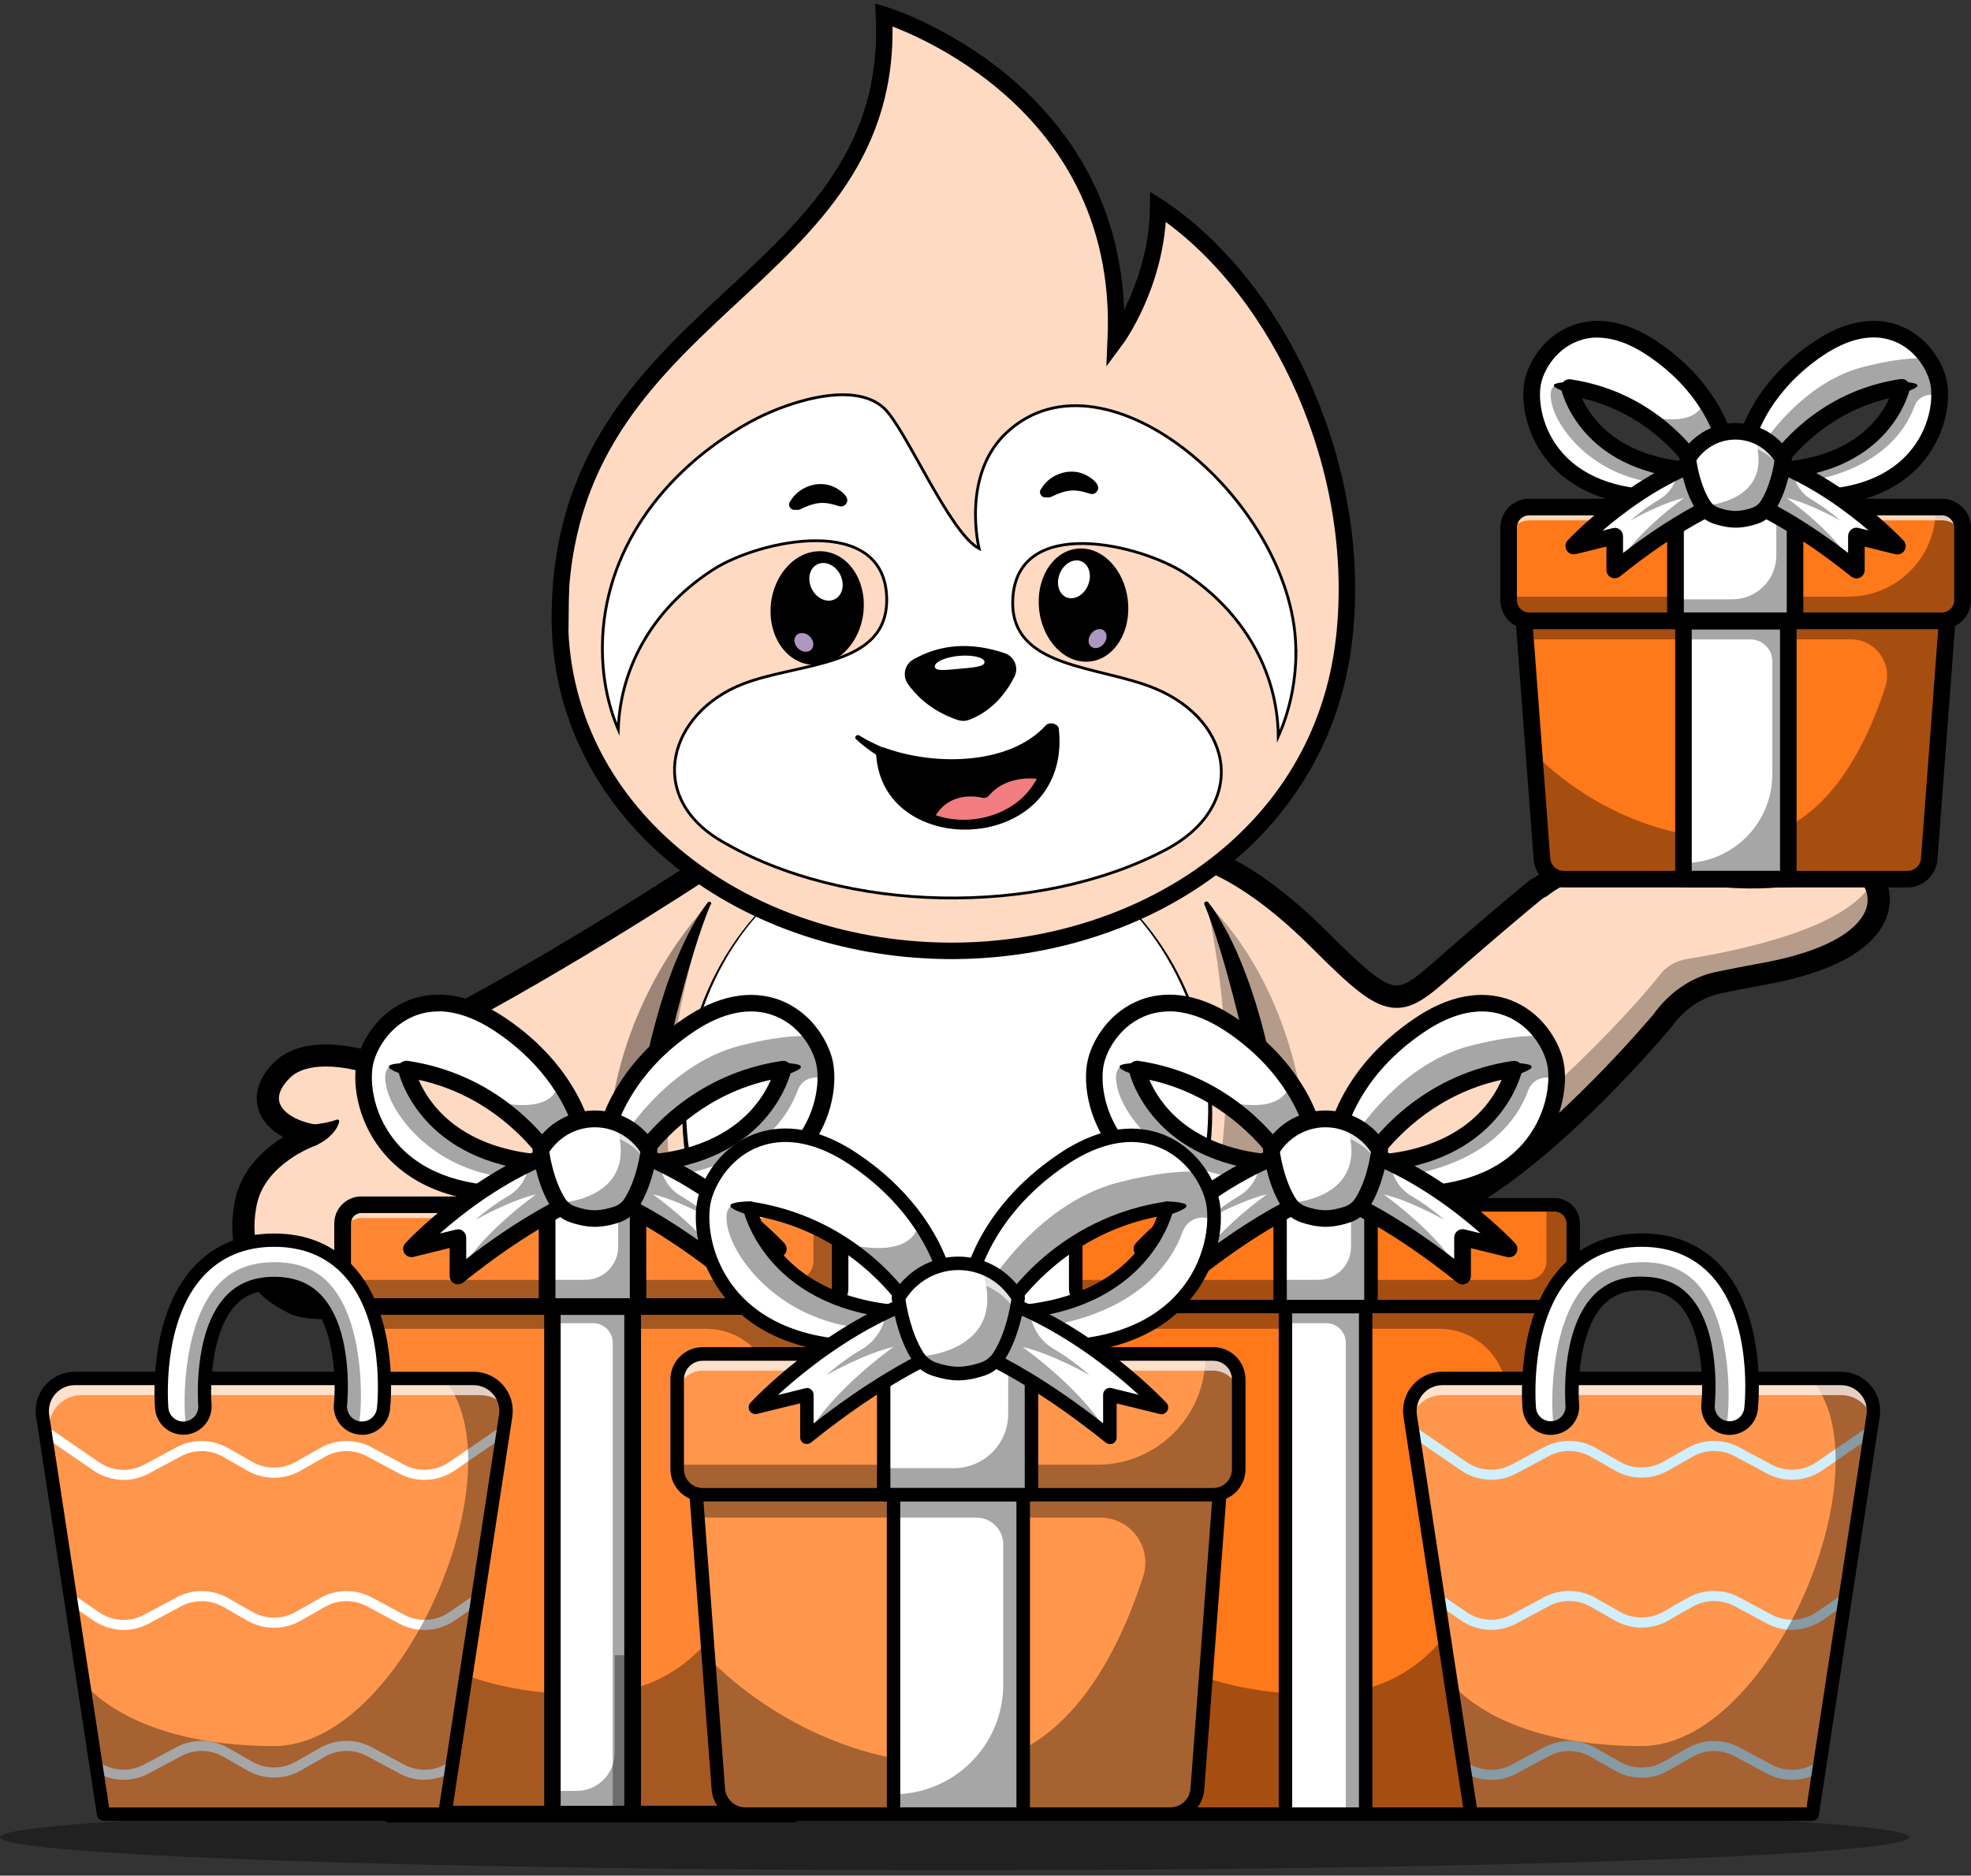 <svg width="249" height="237" viewBox="0 0 249 237" fill="none" xmlns="http://www.w3.org/2000/svg">
<rect x="0" y="0" width="249" height="237" fill="#333333" stroke="none"/>
<path d="M222.583 123.118C220.55 123.488 218.702 123.842 217.023 124.196C214.127 124.812 211.709 126.614 209.985 129.017C209.923 129.094 209.861 129.186 209.784 129.263C205.888 133.791 196.477 144.187 187.221 150.163C175.131 157.956 167.184 150.517 159.345 142.678C154.17 137.503 152.106 124.104 151.29 115.602C151.29 115.556 151.29 115.51 151.29 115.448C150.874 111.151 150.797 108.132 150.797 108.132C150.797 108.132 156.865 108.933 166.753 118.821C176.64 128.709 176.563 127.353 184.433 120.546C188.823 116.742 191.934 114.139 193.828 112.583C194.09 112.368 194.383 112.198 194.691 112.06C197.047 110.227 201.329 108.132 207.905 109.38C218.748 111.428 226.433 111.444 231.3 109.01C233.087 108.117 235.474 109.226 236.629 111.197C236.644 111.228 236.66 111.259 236.675 111.274C238.631 114.678 236.952 120.561 222.583 123.133" fill="#FFDAC2"/>
<path d="M86.035 145.096C72.99 153.305 66.768 154.167 65.598 154.244C60.022 162.869 41.803 166.827 37.29 164.748C34.271 163.346 32.161 161.206 31.253 158.356C30.683 156.539 30.59 154.429 31.052 152.042C31.176 151.426 31.345 150.84 31.576 150.301C33.609 145.435 39.385 143.448 39.385 143.448C34.241 142.447 31.992 138.858 35.58 135.254C39.169 131.65 46.762 134.299 46.762 134.299L50.196 132.374L52.276 131.204C71.466 121.516 92.365 107.424 92.365 107.424C92.365 107.424 93.367 110.858 94.044 115.741C94.044 115.818 94.059 115.895 94.075 115.972C95.338 125.135 95.461 139.151 86.02 145.096" fill="#FFDAC2"/>
<g opacity="0.39">
<path d="M85.806 143.633C72.761 151.842 66.539 152.704 65.369 152.781C59.793 161.406 41.574 165.364 37.061 163.285C34.042 161.883 31.932 159.742 31.023 156.893C45.254 166.134 60.209 152.165 63.336 148.977C63.721 148.592 64.26 148.376 64.799 148.407C67.663 148.546 68.742 148.068 70.852 147.083C74.301 145.481 76.781 142.308 77.474 138.566C80.323 123.133 89.595 114.154 89.595 114.154C89.595 114.154 91.181 113.631 93.815 114.308C95.109 123.457 95.309 137.657 85.806 143.648" fill="black"/>
</g>
<path d="M39.123 142.062C39.123 142.062 39.354 142.062 39.477 142.062H39.893C40.17 142.015 40.463 141.985 40.74 141.938C41.033 141.892 41.31 141.831 41.618 141.754C41.926 141.692 42.219 141.584 42.557 141.476H42.573C42.696 141.43 42.819 141.507 42.85 141.615C42.85 141.661 42.85 141.692 42.85 141.738C42.758 142.108 42.588 142.462 42.373 142.77C42.157 143.078 41.895 143.371 41.618 143.617C41.341 143.879 41.033 144.11 40.709 144.295C40.54 144.387 40.386 144.495 40.217 144.572C40.032 144.665 39.893 144.741 39.631 144.818L39.292 144.911C38.522 145.142 37.706 144.695 37.475 143.925C37.244 143.155 37.691 142.339 38.461 142.108C38.676 142.046 38.907 142.031 39.108 142.062" fill="black"/>
<path d="M40.865 166.689C39.124 166.689 37.677 166.473 36.706 166.026C30.9 163.346 28.405 158.295 29.668 151.78C30.454 147.745 33.411 145.157 35.782 143.679C34.181 142.816 33.087 141.615 32.641 140.167C32.302 139.043 32.086 136.779 34.596 134.269C38.154 130.711 44.577 132.205 46.61 132.79L51.584 129.987C51.584 129.987 51.615 129.972 51.646 129.956C70.528 120.423 91.381 106.408 91.582 106.269C91.951 106.023 92.413 105.961 92.845 106.115C93.26 106.269 93.584 106.608 93.707 107.039C94.061 108.24 102.085 136.64 86.776 146.282C75.164 153.597 68.788 155.215 66.385 155.569C61.272 162.669 48.319 166.689 40.849 166.689H40.865ZM41.173 134.762C39.433 134.762 37.692 135.116 36.583 136.24C35.813 137.01 34.966 138.181 35.32 139.336C35.706 140.568 37.369 141.615 39.664 142.062C40.28 142.185 40.757 142.709 40.788 143.34C40.834 143.971 40.449 144.557 39.848 144.757C39.787 144.772 33.457 147.036 32.425 152.288C31.393 157.556 33.226 161.314 37.877 163.454C41.635 165.195 59.239 161.483 64.429 153.474C64.66 153.104 65.061 152.874 65.492 152.843C66.554 152.766 72.546 151.934 85.298 143.894C96.757 136.671 92.983 116.003 91.505 109.673C86.176 113.184 68.88 124.381 52.94 132.436L47.457 135.516C47.102 135.716 46.687 135.747 46.317 135.624C45.3 135.27 43.237 134.762 41.173 134.762Z" fill="black"/>
<g opacity="0.29">
<path d="M222.582 123.118C220.549 123.488 218.701 123.842 217.022 124.196C214.127 124.812 211.709 126.614 209.984 129.017C209.922 129.094 209.861 129.186 209.784 129.263C205.887 133.791 196.477 144.187 187.22 150.163C175.13 157.956 167.183 150.517 159.344 142.678C154.138 137.472 152.075 123.965 151.289 115.463C152.013 114.616 152.459 114.154 152.459 114.154C152.459 114.154 160.391 120.9 163.795 135.562C164.981 140.691 168.246 145.173 172.928 147.591C174.961 148.638 177.179 149.285 179.397 148.977C186.035 148.068 203.946 130.541 209.676 123.195C210.523 122.101 211.755 121.393 213.11 121.177C218.839 120.269 233.856 117.358 236.628 111.182C238.661 114.57 237.075 120.53 222.582 123.118Z" fill="black"/>
</g>
<path d="M177.383 154.845C169.544 154.845 163.506 148.807 158.362 143.663C150.215 135.516 149.429 109.288 149.398 108.163C149.398 107.747 149.553 107.362 149.861 107.085C150.169 106.808 150.569 106.685 150.985 106.731C151.247 106.762 157.638 107.701 167.757 117.82C171.992 122.055 174.457 124.258 176.105 124.504C177.491 124.72 178.908 123.534 181.957 120.839C182.45 120.407 182.958 119.961 183.528 119.468C188.01 115.587 191.121 112.984 192.938 111.475C193.246 111.213 193.601 110.997 193.955 110.828C196.635 108.779 201.255 106.669 208.155 107.979C218.92 110.011 226.282 109.934 230.656 107.717C232.366 106.87 234.507 107.208 236.247 108.61C238.295 110.258 239.173 112.799 238.542 115.233C237.756 118.297 234.399 122.394 222.832 124.458C220.907 124.797 219.044 125.166 217.319 125.536C214.947 126.044 212.744 127.554 211.127 129.802C211.035 129.925 210.958 130.033 210.85 130.157C207.138 134.484 197.466 145.188 187.979 151.318C184.098 153.813 180.586 154.829 177.383 154.829V154.845ZM152.278 110.042C152.617 116.249 154.158 135.516 160.334 141.692C168.928 150.286 175.827 155.846 186.454 148.992C195.634 143.078 205.09 132.59 208.725 128.37C208.771 128.324 208.802 128.262 208.848 128.216C210.866 125.398 213.669 123.472 216.733 122.825C218.489 122.456 220.383 122.086 222.339 121.732C233.367 119.76 235.461 116.064 235.831 114.57C236.247 112.938 235.415 111.567 234.491 110.812C233.629 110.119 232.612 109.888 231.919 110.242C226.898 112.768 219.182 112.922 207.631 110.751C201.625 109.611 197.744 111.428 195.541 113.153C195.449 113.23 195.341 113.292 195.233 113.338C195.048 113.415 194.879 113.523 194.725 113.662C192.907 115.155 189.812 117.743 185.361 121.609C184.806 122.086 184.298 122.548 183.805 122.964C180.432 125.936 178.399 127.723 175.673 127.292C173.209 126.907 170.729 124.781 165.77 119.807C159.379 113.415 154.65 110.951 152.278 110.027V110.042Z" fill="black"/>
<path d="M159.399 219.977C159.137 221.641 158.876 223.289 158.568 224.936H127.503C127.503 224.936 125.624 204.068 125.624 191.977C125.624 191.977 123.406 192.455 121.019 192.455C118.632 192.455 116.414 191.977 116.414 191.977C116.414 204.068 114.535 224.936 114.535 224.936H83.47C82.962 222.103 82.516 219.253 82.13 216.389C79.62 198.154 79.235 180.026 79.25 169.954C79.25 167.52 79.281 165.564 79.312 164.178C79.25 163.654 79.235 163.115 79.266 162.576C79.312 161.822 79.343 161.082 79.404 160.343C81.53 127.323 89.354 114.509 89.6 114.124V104.836H152.653L152.684 114.124C152.931 114.524 158.845 124.535 161.694 149.454C162.156 153.443 162.526 157.802 162.788 162.576C162.818 163.115 162.788 163.654 162.741 164.178C162.772 165.564 162.803 167.52 162.803 169.954C162.834 180.688 162.372 200.572 159.399 219.962" fill="#FFDAC2"/>
<g opacity="0.29">
<path d="M159.391 219.977C151.737 221.748 144.468 223.396 137.583 224.936H127.495C127.495 224.936 125.616 204.068 125.616 191.977C125.616 191.977 123.398 192.455 121.011 192.455C118.624 192.455 116.406 191.977 116.406 191.977C116.406 204.068 114.527 224.936 114.527 224.936H83.463C82.954 222.103 82.508 219.253 82.123 216.389C79.612 198.154 79.227 180.026 79.243 169.954C79.243 167.52 79.273 165.564 79.304 164.178C79.243 163.654 79.227 163.115 79.258 162.576C79.304 161.822 79.335 161.082 79.397 160.343C81.522 127.323 89.346 114.509 89.592 114.124C89.254 115.032 66.182 176.961 119.502 176.961C161.794 176.961 155.957 130.68 152.461 114.124C154.155 120.777 160.392 129.663 161.702 149.47C162.164 153.459 162.533 157.817 162.795 162.592C162.826 163.131 162.795 163.67 162.749 164.193C162.78 165.58 162.811 167.536 162.811 169.969C162.841 180.704 162.379 200.587 159.407 219.977" fill="black"/>
</g>
<g opacity="0.35">
<path d="M102.353 186.818C103.477 189.467 105.217 191.654 106.819 193.256C109.191 195.659 110.315 199.031 109.776 202.373C108.529 210.028 105.495 222.272 98.718 222.272C91.941 222.272 87.028 219.7 84.287 217.96C83.44 217.421 82.362 218.145 82.5 219.13C82.747 220.747 83.009 222.365 83.286 223.982C83.378 224.536 83.871 224.952 84.441 224.952H113.457C114.058 224.952 114.566 224.49 114.628 223.889C114.997 219.669 116.291 203.883 116.414 193.364C116.414 192.655 117.046 192.116 117.754 192.224C118.617 192.347 119.803 192.47 121.035 192.47C112.441 191.439 107.173 188.143 104.247 185.524C103.323 184.693 101.875 185.678 102.368 186.834" fill="black"/>
<path d="M157.736 217.96C154.995 219.7 149.82 222.272 143.305 222.272C136.79 222.272 133.494 210.028 132.247 202.373C131.708 199.031 132.832 195.674 135.204 193.256C136.79 191.639 138.546 189.452 139.67 186.818C140.163 185.663 138.731 184.677 137.791 185.509C134.865 188.127 129.598 191.423 121.004 192.455C122.236 192.455 123.422 192.332 124.284 192.209C124.977 192.116 125.609 192.64 125.624 193.348C125.732 203.867 127.041 219.654 127.411 223.874C127.457 224.475 127.965 224.937 128.581 224.937H157.598C158.167 224.937 158.66 224.521 158.753 223.966C159.03 222.349 159.292 220.747 159.538 219.115C159.692 218.129 158.599 217.405 157.752 217.944" fill="black"/>
</g>
<path d="M125.34 190.545C125.664 190.484 126.095 190.391 126.464 190.314C126.865 190.222 127.265 190.114 127.65 190.006C128.451 189.791 129.252 189.544 130.038 189.282C130.823 189.005 131.624 188.728 132.409 188.405C133.21 188.112 134.011 187.788 134.874 187.557C135.028 187.511 135.197 187.604 135.228 187.758C135.259 187.85 135.228 187.958 135.166 188.019C134.581 188.713 133.903 189.313 133.195 189.852C132.841 190.114 132.456 190.361 132.086 190.607C131.716 190.853 131.331 191.084 130.931 191.3C130.145 191.747 129.345 192.147 128.513 192.517C128.097 192.702 127.666 192.871 127.234 193.01C126.788 193.164 126.388 193.302 125.848 193.425C125.063 193.61 124.278 193.102 124.093 192.317C123.908 191.531 124.416 190.746 125.202 190.561C125.217 190.561 125.232 190.561 125.263 190.561H125.309L125.34 190.545Z" fill="black"/>
<path d="M116.152 193.425C115.628 193.302 115.212 193.163 114.766 193.009C114.334 192.855 113.903 192.686 113.487 192.517C112.656 192.162 111.839 191.746 111.069 191.3C110.684 191.069 110.299 190.853 109.914 190.607C109.529 190.36 109.159 190.129 108.805 189.852C108.081 189.328 107.404 188.728 106.834 188.019C106.726 187.896 106.741 187.711 106.865 187.603C106.942 187.542 107.034 187.526 107.126 187.542C108.004 187.773 108.79 188.096 109.591 188.389C110.376 188.712 111.177 188.99 111.962 189.267C112.763 189.529 113.564 189.775 114.35 189.991C114.75 190.099 115.151 190.191 115.536 190.299C115.921 190.391 116.352 190.484 116.66 190.53H116.691C117.492 190.684 118.015 191.438 117.877 192.239C117.738 193.04 116.968 193.564 116.167 193.425C116.152 193.425 116.121 193.425 116.105 193.425" fill="black"/>
<path d="M89.794 114.262C88.993 116.11 88.361 118.051 87.745 119.991C87.145 121.932 86.59 123.873 86.082 125.829C85.851 126.814 85.543 127.785 85.327 128.77C85.112 129.756 84.865 130.742 84.619 131.727C84.203 133.714 83.756 135.685 83.433 137.703C83.048 139.69 82.771 141.707 82.478 143.725C82.309 144.726 82.216 145.743 82.093 146.744L81.739 149.778L81.184 155.861L80.769 161.96L78.196 161.052C78.659 160.42 79.536 160.266 80.183 160.728C80.584 161.005 80.784 161.468 80.769 161.914V161.945C80.63 167.166 80.645 172.449 80.722 177.685C80.815 182.937 81.015 188.189 81.323 193.441C81.616 198.693 82.078 203.929 82.632 209.15C83.171 214.371 83.957 219.561 84.819 224.721L83.448 223.566H114.513L113.127 224.844C113.604 219.377 114.02 213.894 114.359 208.426C114.528 205.685 114.682 202.943 114.79 200.217C114.898 197.476 114.99 194.75 114.99 192.024C114.99 191.254 115.622 190.622 116.392 190.622C116.484 190.622 116.577 190.622 116.654 190.653H116.669C117.331 190.792 118.101 190.9 118.81 190.977C119.534 191.054 120.258 191.1 120.982 191.1C121.69 191.1 122.414 191.054 123.153 190.977C123.877 190.9 124.632 190.792 125.294 190.653C126.049 190.499 126.788 190.992 126.942 191.747C126.957 191.839 126.973 191.931 126.973 192.024C126.973 194.75 127.065 197.476 127.173 200.217C127.281 202.959 127.435 205.7 127.604 208.426C127.943 213.909 128.359 219.392 128.836 224.844L127.435 223.566H158.499L157.129 224.721C158.006 219.561 158.777 214.371 159.316 209.135C159.87 203.914 160.317 198.677 160.609 193.425C160.902 188.173 161.102 182.922 161.179 177.67C161.241 172.418 161.271 167.151 161.117 161.93C161.087 161.082 161.749 160.389 162.581 160.374C163.089 160.374 163.566 160.605 163.844 161.005L161.117 161.96L160.702 155.861L160.132 149.793C159.655 145.758 159.146 141.723 158.422 137.734C158.099 135.732 157.652 133.745 157.236 131.774L156.528 128.817C156.312 127.831 156.02 126.861 155.789 125.875C155.28 123.919 154.741 121.963 154.156 120.038C153.556 118.112 152.939 116.157 152.154 114.308C152.092 114.154 152.154 113.985 152.308 113.923C152.431 113.877 152.554 113.923 152.631 114C153.309 114.832 153.848 115.71 154.387 116.619C154.633 117.081 154.895 117.527 155.142 117.989L155.835 119.391C156.066 119.853 156.266 120.346 156.466 120.823C156.667 121.301 156.882 121.778 157.067 122.271C157.252 122.748 157.437 123.241 157.622 123.734C157.806 124.227 157.976 124.704 158.13 125.197C159.47 129.124 160.378 133.191 161.179 137.241C161.595 139.274 161.919 141.307 162.257 143.355C162.442 144.372 162.55 145.404 162.688 146.42L163.089 149.485C163.305 151.534 163.52 153.597 163.705 155.646L164.136 161.822C164.198 162.653 163.566 163.362 162.75 163.423C162.211 163.454 161.718 163.208 161.426 162.807V162.792L164.152 161.852C164.306 167.181 164.321 172.464 164.198 177.762C164.075 183.06 163.859 188.343 163.52 193.641C163.212 198.924 162.735 204.206 162.165 209.474L161.703 213.432C161.533 214.741 161.333 216.065 161.164 217.375L160.887 219.346C160.794 220.008 160.671 220.655 160.563 221.317L159.916 225.245C159.808 225.922 159.223 226.4 158.561 226.4H158.546H127.481C126.757 226.4 126.156 225.83 126.095 225.121C125.617 219.623 125.202 214.125 124.847 208.627C124.678 205.87 124.524 203.113 124.401 200.356C124.293 197.599 124.2 194.827 124.2 192.039L125.894 193.41C125.047 193.579 124.277 193.687 123.461 193.78C122.66 193.872 121.829 193.918 121.012 193.918C120.181 193.918 119.364 193.872 118.564 193.78C117.747 193.687 116.977 193.579 116.13 193.41L117.824 192.039C117.824 194.827 117.732 197.584 117.624 200.356C117.516 203.113 117.347 205.87 117.177 208.627C116.839 214.14 116.423 219.623 115.93 225.121C115.868 225.845 115.252 226.4 114.544 226.4H83.479H83.464C82.786 226.4 82.216 225.907 82.108 225.245L81.462 221.317C81.354 220.655 81.246 220.008 81.138 219.346L80.861 217.375C80.692 216.065 80.491 214.741 80.322 213.432L79.86 209.474C79.29 204.206 78.812 198.924 78.52 193.641C78.197 188.358 77.981 183.06 77.873 177.762C77.765 172.464 77.781 167.181 77.95 161.852L80.522 162.73V162.746C80.06 163.377 79.182 163.516 78.551 163.069C78.135 162.777 77.935 162.299 77.966 161.822L78.412 155.661C78.597 153.613 78.813 151.549 79.044 149.501L79.459 146.436C79.598 145.419 79.721 144.387 79.906 143.371C80.245 141.338 80.553 139.29 80.969 137.272C81.338 135.239 81.816 133.221 82.278 131.204C82.786 129.201 83.341 127.199 83.987 125.228C84.141 124.735 84.311 124.242 84.496 123.765L85.035 122.302C85.219 121.809 85.435 121.347 85.635 120.854C85.851 120.377 86.02 119.899 86.267 119.422L86.945 118.02C87.175 117.558 87.437 117.096 87.684 116.649C88.207 115.741 88.746 114.863 89.424 114.031C89.516 113.923 89.671 113.908 89.778 114C89.871 114.077 89.886 114.185 89.855 114.293L89.794 114.262Z" fill="black"/>
<path d="M119.07 104.744C100.696 105.052 86.065 121.085 86.388 140.552C86.712 160.035 101.867 175.575 120.24 175.267C138.614 174.959 153.246 158.926 152.922 139.459C152.599 119.976 137.444 104.436 119.07 104.744Z" fill="white"/>
<path d="M119.07 104.744C88.883 105.653 76.3 143.771 96.522 164.671C109.043 178.378 131.53 178.024 143.589 163.901C163.102 142.339 149.272 104.682 119.07 104.759V104.744ZM119.07 104.744C149.457 104.544 163.703 142.524 144.22 164.455C131.745 179.117 108.859 179.487 95.906 165.256C75.715 143.971 88.698 105.545 119.07 104.759V104.744Z" fill="black"/>
<path fill-rule="evenodd" clip-rule="evenodd" d="M119.598 120.146C93.061 119.853 70.452 102.28 70.729 77.53C71.16 38.118 113.406 36.439 111.666 1.863C111.666 1.863 142.361 11.181 140.959 42.954C140.959 42.954 146.211 35.9 146.319 26.105C146.612 26.289 146.889 26.49 147.166 26.69C161.813 36.947 172.178 59.202 169.822 80.564C167.019 106.069 143.531 120.407 119.598 120.146Z" fill="#FFDAC2"/>
<mask id="mask0_851_7805" style="mask-type:luminance" maskUnits="userSpaceOnUse" x="70" y="1" width="101" height="120">
<path d="M119.598 120.146C93.061 119.853 70.452 102.28 70.729 77.53C71.16 38.118 113.406 36.439 111.666 1.863C111.666 1.863 142.361 11.181 140.959 42.954C140.959 42.954 146.211 35.9 146.319 26.105C146.612 26.289 146.889 26.49 147.166 26.69C161.813 36.947 172.178 59.202 169.822 80.564C167.019 106.069 143.531 120.407 119.598 120.146Z" fill="white"/>
</mask>
<g mask="url(#mask0_851_7805)">
<path d="M71.627 1.485L70.348 119.668L171.59 120.764L172.869 2.581L71.627 1.485Z" fill="#FFDAC2" stroke="black" stroke-width="2.079" stroke-miterlimit="10"/>
</g>
<path fill-rule="evenodd" clip-rule="evenodd" d="M119.598 120.146C93.061 119.853 70.452 102.28 70.729 77.53C71.16 38.118 113.406 36.439 111.666 1.863C111.666 1.863 142.361 11.181 140.959 42.954C140.959 42.954 146.211 35.9 146.319 26.105C146.612 26.289 146.889 26.49 147.166 26.69C161.813 36.947 172.178 59.202 169.822 80.564C167.019 106.069 143.531 120.407 119.598 120.146Z" stroke="black" stroke-width="2.079" stroke-miterlimit="10"/>
<path fill-rule="evenodd" clip-rule="evenodd" d="M163.722 82.504C163.676 86.386 162.891 89.912 161.489 93.054C161.397 84.722 156.992 77.33 149.892 72.571C144.178 68.736 128.422 64.978 127.945 75.743C127.56 84.553 138.834 84.045 145.934 87.002C155.975 91.191 157.639 101.91 147.227 107.393C131.071 115.895 106.676 115.448 91.074 106.238C81.463 100.555 84.59 90.051 93.8 86.447C100.962 83.644 112.22 84.383 112.02 75.574C111.773 64.808 95.941 68.227 90.15 71.939C82.942 76.544 78.383 83.844 78.106 92.177C76.766 89.004 76.058 85.462 76.104 81.58C76.227 69.891 83.527 59.618 94.616 53.396C98.836 51.024 107.692 47.898 111.666 51.563C114.407 54.089 119.905 67.303 123.694 69.321C123.694 69.321 121.353 60.003 127.236 54.597C139.85 42.984 163.907 63.992 163.707 82.52L163.722 82.504Z" fill="white" stroke="black" stroke-width="0.354" stroke-miterlimit="10"/>
<path d="M136.558 69.306C139.684 69.306 142.364 72.524 142.533 76.483C142.718 80.425 140.316 83.629 137.204 83.613C134.078 83.613 131.398 80.395 131.229 76.436C131.044 72.494 133.446 69.29 136.558 69.306Z" fill="black"/>
<path d="M136.664 70.953C137.635 71.4 137.973 72.771 137.419 74.018C136.864 75.266 135.648 75.897 134.677 75.451C133.707 75.004 133.368 73.633 133.923 72.386C134.477 71.138 135.694 70.507 136.664 70.953Z" fill="white"/>
<path d="M139.453 79.671C139.899 80.01 139.915 80.749 139.468 81.319C139.037 81.888 138.313 82.073 137.866 81.719C137.42 81.38 137.404 80.641 137.851 80.071C138.282 79.501 139.006 79.316 139.453 79.671Z" fill="#AD96C0"/>
<path d="M103.274 69.66C100.024 69.845 97.359 73.218 97.344 77.176C97.313 81.134 99.931 84.199 103.197 83.998C106.446 83.814 109.111 80.441 109.126 76.483C109.157 72.524 106.539 69.46 103.274 69.66Z" fill="black"/>
<path d="M103.227 71.323C102.241 71.831 101.948 73.218 102.564 74.434C103.18 75.651 104.49 76.221 105.475 75.712C106.461 75.204 106.754 73.818 106.138 72.602C105.521 71.385 104.212 70.815 103.227 71.323Z" fill="white"/>
<path d="M100.687 80.194C100.24 80.564 100.256 81.303 100.733 81.842C101.211 82.381 101.965 82.52 102.427 82.15C102.874 81.781 102.859 81.041 102.381 80.502C101.904 79.963 101.149 79.825 100.687 80.194Z" fill="#AD96C0"/>
<path d="M115.359 83.336C118.824 81.365 122.675 81.103 126.926 82.535C128.142 82.951 128.743 84.353 128.158 85.508C127.234 87.325 125.478 89.82 122.413 90.96C121.967 91.129 121.474 91.129 121.027 90.991C119.687 90.559 116.73 89.327 114.682 86.401C113.973 85.385 114.281 83.952 115.375 83.336H115.359Z" fill="black"/>
<path d="M124.367 83.675C124.413 84.26 122.765 84.368 121.041 84.522C119.3 84.676 118.145 84.83 118.099 84.229C118.053 83.644 119.408 83.043 121.148 82.874C122.889 82.72 124.336 83.074 124.383 83.659L124.367 83.675Z" fill="white"/>
<path d="M120.322 99.831C119.952 100.663 119.629 101.541 119.413 102.403C119.367 102.588 119.182 102.711 118.982 102.665C118.812 102.634 118.705 102.496 118.705 102.341C118.689 101.356 118.782 100.401 118.951 99.431C119.167 98.445 120.707 98.876 120.322 99.816V99.831Z" fill="#A798D0"/>
<path d="M132.104 98.075C129.625 103.697 122.417 105.483 117.242 103.312C114.115 102.003 111.744 99.261 111.574 95.072C118.104 97.382 127.992 97.413 132.905 92.023C133.182 94.379 132.859 96.397 132.12 98.075H132.104Z" fill="black"/>
<path d="M132.101 98.075C129.621 103.697 122.413 105.483 117.238 103.312C119.394 99.015 124.23 100.324 124.23 100.324C127.095 96.889 131.947 98.044 132.116 98.075H132.101Z" fill="#F17D81"/>
<path d="M119.751 104.667C118.673 104.498 117.641 104.19 116.655 103.774C112.959 102.157 110.818 99.046 110.664 95.026C110.664 94.81 110.803 94.625 111.049 94.533C111.296 94.425 111.604 94.425 111.881 94.533C118.349 96.828 127.636 96.597 132.118 91.653C132.318 91.437 132.703 91.345 133.073 91.437C133.443 91.53 133.72 91.776 133.751 92.038C134.398 97.536 131.841 101.972 126.897 103.912C124.633 104.79 122.123 105.037 119.751 104.667ZM112.528 96.042C112.913 99.138 114.653 101.494 117.487 102.726C120.043 103.851 123.201 103.866 125.927 102.804C129.793 101.294 132.01 97.998 132.103 93.824C127.097 97.644 118.873 97.906 112.528 96.042Z" fill="black"/>
<path d="M111.021 95.58C109.989 94.933 109.035 94.225 108.141 93.409C108.018 93.285 108.003 93.101 108.141 92.978C108.249 92.87 108.434 92.854 108.557 92.931C109.035 93.239 109.543 93.516 110.066 93.778C110.575 94.025 111.114 94.287 111.637 94.487C111.976 94.625 112.13 94.98 111.992 95.303C111.838 95.657 111.376 95.796 111.037 95.58H111.021Z" fill="black"/>
<path d="M117.154 103.82C117.154 103.82 117.047 103.805 117 103.789C116.615 103.666 116.4 103.358 116.538 103.096C118.433 99.323 122.36 99.508 123.839 99.723C127.027 96.32 132.232 97.567 132.278 97.582C132.679 97.675 132.91 97.983 132.818 98.245C132.725 98.507 132.325 98.645 131.924 98.553C131.739 98.507 127.458 97.505 124.87 100.601C124.701 100.801 124.362 100.878 124.023 100.786C123.854 100.74 119.834 99.739 117.94 103.512C117.832 103.743 117.493 103.851 117.154 103.805V103.82Z" fill="black"/>
<path d="M99.805 63.391C100.837 61.543 103.317 60.619 105.288 61.497C106.089 61.851 107.737 62.96 106.72 63.838C106.489 64.007 106.212 64.038 105.966 63.946C105.057 63.669 104.318 63.468 103.424 63.576C102.639 63.669 101.807 64.007 101.068 64.362C101.022 64.377 100.945 64.423 100.914 64.423H100.39C99.867 64.469 99.497 63.853 99.774 63.407L99.805 63.391Z" fill="black"/>
<path d="M131.504 61.821C132.536 59.972 135.016 59.048 136.987 59.926C137.788 60.28 139.436 61.389 138.42 62.267C138.189 62.437 137.911 62.467 137.665 62.375C136.756 62.098 136.017 61.898 135.124 62.005C134.338 62.098 133.507 62.436 132.767 62.791C132.721 62.806 132.644 62.852 132.613 62.852H132.09C131.566 62.898 131.196 62.282 131.474 61.836L131.504 61.821Z" fill="black"/>
<path d="M246.073 77.286L243.716 108.535C243.609 109.983 242.407 111.092 240.96 111.092H197.543C196.095 111.092 194.894 109.983 194.786 108.535L193.785 95.152L192.707 80.797L192.445 77.286H246.073Z" fill="#FF7819"/>
<g opacity="0.35">
<path d="M246.077 77.286L243.72 108.535C243.613 109.983 242.411 111.092 240.964 111.092H197.547C196.099 111.092 194.898 109.983 194.79 108.535L193.789 95.152C195.483 96.938 204.847 106.025 219.309 106.025C230.26 106.025 235.773 94.258 238.176 86.788C239.131 83.816 236.928 80.782 233.802 80.782H192.711L192.449 77.271H246.077V77.286Z" fill="black"/>
</g>
<path d="M225.929 78.457H212.684V111.092H225.929V78.457Z" fill="white"/>
<g opacity="0.35">
<path d="M212.684 78.457V80.797H221.154C222.664 80.797 223.896 82.029 223.896 83.539V97.847C223.896 104.038 218.875 109.059 212.684 109.059V111.092H225.929V78.457H212.684Z" fill="black"/>
</g>
<path d="M225.921 112.139H212.676C212.091 112.139 211.629 111.662 211.629 111.092V78.457C211.629 77.871 212.106 77.409 212.676 77.409H225.921C226.507 77.409 226.969 77.887 226.969 78.457V111.092C226.969 111.677 226.491 112.139 225.921 112.139ZM213.723 110.045H224.874V79.519H213.723V110.045Z" fill="black"/>
<path d="M240.973 112.139H197.557C195.57 112.139 193.907 110.584 193.753 108.612L191.396 77.363C191.381 77.07 191.473 76.778 191.673 76.562C191.874 76.346 192.151 76.223 192.444 76.223H246.071C246.364 76.223 246.641 76.346 246.841 76.562C247.041 76.778 247.134 77.07 247.118 77.363L244.762 108.612C244.608 110.599 242.945 112.139 240.958 112.139H240.973ZM193.583 78.333L195.847 108.458C195.909 109.352 196.663 110.045 197.557 110.045H240.973C241.867 110.045 242.621 109.352 242.683 108.458L244.947 78.333H193.583Z" fill="black"/>
<path d="M245.326 78.457H193.193C191.76 78.457 190.59 77.286 190.59 75.854V66.69C190.59 65.257 191.76 64.087 193.193 64.087H245.326C246.774 64.087 247.929 65.257 247.929 66.69V75.854C247.929 77.286 246.759 78.457 245.326 78.457Z" fill="#FF7819"/>
<g opacity="0.35">
<path d="M245.334 64.072H244.549V64.349C244.549 70.448 239.605 75.392 233.506 75.392H190.598V75.838C190.598 77.27 191.768 78.441 193.201 78.441H245.334C246.782 78.441 247.937 77.27 247.937 75.838V66.674C247.937 65.242 246.767 64.072 245.334 64.072Z" fill="black"/>
</g>
<path d="M226.777 64.072H211.668V78.457H226.777V64.072Z" fill="white"/>
<g opacity="0.35">
<path d="M224.405 64.072V70.186C224.405 73.251 221.925 75.73 218.86 75.73H211.668V78.457H226.777V64.072H224.405Z" fill="black"/>
</g>
<path d="M226.769 79.504H211.661C211.075 79.504 210.613 79.026 210.613 78.457V64.072C210.613 63.486 211.091 63.024 211.661 63.024H226.769C227.355 63.024 227.817 63.502 227.817 64.072V78.457C227.817 79.042 227.339 79.504 226.769 79.504ZM212.723 77.394H225.722V65.119H212.723V77.394Z" fill="black"/>
<g opacity="0.7">
<path d="M245.334 64.072H193.201C191.768 64.072 190.598 65.242 190.598 66.674V68.353C190.598 66.921 191.768 65.75 193.201 65.75H245.334C246.782 65.75 247.937 66.921 247.937 68.353V66.674C247.937 65.242 246.767 64.072 245.334 64.072Z" fill="white"/>
</g>
<path d="M245.334 79.504H193.201C191.183 79.504 189.535 77.856 189.535 75.838V66.674C189.535 64.657 191.183 63.024 193.201 63.024H245.334C247.352 63.024 249 64.672 249 66.674V75.838C249 77.856 247.352 79.504 245.334 79.504ZM193.185 65.119C192.323 65.119 191.63 65.812 191.63 66.674V75.838C191.63 76.701 192.323 77.394 193.185 77.394H245.319C246.181 77.394 246.875 76.701 246.875 75.838V66.674C246.875 65.812 246.181 65.119 245.319 65.119H193.185Z" fill="black"/>
<path d="M207.64 52.49C205.192 50.903 202.081 49.517 198.261 48.947C198.261 48.947 200.248 58.804 214.294 59.466C214.417 59.466 214.556 59.466 214.679 59.482L210.49 62.901C195.042 63.209 192.639 51.95 193.702 47.931C194.857 43.634 200.433 38.413 208.734 43.988C211.83 46.067 213.924 48.362 215.341 50.426C217.112 53.013 217.79 55.231 218.021 56.17C218.098 56.478 218.129 56.648 218.129 56.648L214.694 59.466C214.694 59.466 214.34 58.835 213.585 57.895C212.476 56.478 210.505 54.338 207.64 52.474" fill="white"/>
<g opacity="0.35">
<path d="M214.293 59.482L211.429 61.145C202.034 61.145 196.736 54.446 196.012 50.903C195.288 47.361 198.261 48.963 198.261 48.963C198.261 48.963 200.247 58.82 214.293 59.482Z" fill="black"/>
</g>
<g opacity="0.35">
<path d="M218.025 56.201C217.116 57.064 214.791 58.265 214.791 58.265L213.574 57.926C212.465 56.509 210.494 54.369 207.629 52.505C211.233 53.352 214.667 53.321 215.33 50.472C217.101 53.059 217.778 55.277 218.009 56.217" fill="black"/>
</g>
<g opacity="0.7">
<path d="M193.504 49.594C193.504 49.594 195.275 43.418 201.79 43.418C208.305 43.418 215.281 50.703 215.281 50.703C215.281 50.703 209.906 41.601 201.805 41.601C201.805 41.601 196.014 40.122 193.504 49.61" fill="white"/>
</g>
<path d="M198.173 49.625C197.865 49.563 197.573 49.456 197.28 49.348C196.988 49.24 196.695 49.101 196.402 48.901C196.31 48.824 196.279 48.701 196.341 48.593C196.371 48.547 196.402 48.532 196.448 48.516C196.772 48.393 197.095 48.347 197.419 48.316C197.742 48.285 198.05 48.27 198.374 48.285C198.743 48.3 199.036 48.624 199.021 49.009C199.005 49.379 198.682 49.671 198.297 49.656C198.266 49.656 198.22 49.656 198.189 49.656L198.173 49.625Z" fill="black"/>
<path d="M209.891 63.979C201.728 63.979 197.478 60.76 195.337 58.034C192.565 54.507 192.041 50.195 192.703 47.684C193.304 45.451 195.214 42.402 198.617 41.124C200.866 40.276 204.562 39.938 209.337 43.141C217.915 48.901 219.132 56.217 219.178 56.525C219.24 56.895 219.086 57.264 218.809 57.495L215.374 60.314C215.374 60.314 215.343 60.344 215.312 60.36L211.169 63.748C210.984 63.902 210.754 63.979 210.523 63.979C210.307 63.979 210.107 63.979 209.891 63.979ZM201.836 42.648C200.974 42.648 200.142 42.787 199.357 43.095C196.692 44.096 195.198 46.483 194.736 48.239C194.289 49.933 194.505 53.583 196.985 56.74C199.649 60.144 204.193 61.915 210.122 61.885L212.001 60.344C199.31 58.743 197.247 49.271 197.231 49.178C197.17 48.84 197.262 48.501 197.493 48.254C197.724 48.008 198.063 47.885 198.402 47.931C207.874 49.332 213.141 55.478 214.912 57.957L216.945 56.294C216.483 54.569 214.604 49.24 208.135 44.912C205.917 43.418 203.777 42.664 201.805 42.664L201.836 42.648ZM199.849 50.318C200.974 52.782 204.146 57.326 212.525 58.281C210.599 55.924 206.441 51.828 199.849 50.318Z" fill="black"/>
<path d="M245.025 50.257C244.825 55.169 241.098 63.178 228.022 62.932L225.85 61.145L223.833 59.497C238.233 59.004 240.266 48.963 240.266 48.963C228.961 50.626 223.833 59.497 223.833 59.497L221.646 57.711L220.398 56.694C220.398 56.694 220.552 55.739 221.138 54.245C222.17 51.689 224.526 47.546 229.778 44.019C234.722 40.692 238.695 41.2 241.344 43.064C242.238 43.68 242.961 44.45 243.547 45.282C244.147 46.144 244.563 47.068 244.81 47.946C244.979 48.562 245.056 49.348 245.025 50.241" fill="white"/>
<g opacity="0.35">
<path d="M245.024 50.257C245.024 50.257 245.024 50.257 245.009 50.257C243.884 49.471 242.329 50.026 241.867 51.319C240.773 54.338 237.231 60.083 225.849 61.145L223.832 59.497C238.232 59.005 240.265 48.963 240.265 48.963C228.96 50.626 223.832 59.497 223.832 59.497L221.645 57.711C221.645 57.711 226.804 48.501 235.521 46.329C239.187 45.405 241.774 45.174 243.545 45.297C244.146 46.16 244.562 47.084 244.808 47.962C244.978 48.578 245.055 49.363 245.024 50.257Z" fill="black"/>
</g>
<g opacity="0.7">
<path d="M241.339 43.064C228.879 41.724 221.548 54.892 221.548 54.892L221.117 54.23C222.149 51.673 224.505 47.531 229.757 44.004C234.701 40.677 238.675 41.185 241.324 43.049" fill="white"/>
</g>
<path d="M240.155 48.285C240.463 48.27 240.786 48.285 241.109 48.316C241.433 48.347 241.741 48.393 242.08 48.516C242.188 48.562 242.249 48.686 242.218 48.793C242.203 48.84 242.172 48.87 242.141 48.901C241.849 49.101 241.556 49.24 241.263 49.348C240.971 49.471 240.678 49.563 240.37 49.64C240.001 49.717 239.631 49.486 239.554 49.117C239.477 48.747 239.708 48.377 240.077 48.3C240.108 48.3 240.155 48.3 240.185 48.3" fill="black"/>
<path d="M228.638 63.979C228.437 63.979 228.222 63.979 228.006 63.979C227.775 63.979 227.544 63.887 227.359 63.748L223.216 60.36C223.216 60.36 223.185 60.329 223.17 60.314L219.736 57.495C219.443 57.264 219.304 56.895 219.366 56.525C219.412 56.217 220.629 48.917 229.207 43.141C233.982 39.938 237.663 40.276 239.927 41.124C243.33 42.402 245.24 45.451 245.841 47.684C246.519 50.195 245.98 54.507 243.207 58.034C241.066 60.76 236.816 63.979 228.653 63.979H228.638ZM228.407 61.869C234.336 61.931 238.864 60.144 241.544 56.725C244.024 53.568 244.255 49.902 243.793 48.224C243.33 46.483 241.837 44.081 239.172 43.079C236.6 42.109 233.566 42.741 230.363 44.881C223.909 49.225 222.015 54.553 221.553 56.263L223.586 57.926C225.357 55.447 230.64 49.302 240.096 47.9C240.435 47.854 240.774 47.962 241.005 48.224C241.236 48.47 241.344 48.824 241.267 49.148C241.251 49.255 239.188 58.727 226.497 60.314L228.376 61.854L228.407 61.869ZM238.679 50.318C232.088 51.828 227.929 55.924 226.004 58.281C234.398 57.326 237.57 52.782 238.679 50.318Z" fill="black"/>
<path d="M239.71 69.015L234.52 67.737V72.034C226.804 65.812 221.629 63.717 221.629 63.717L223.647 58.435L223.708 58.265C223.708 58.265 223.831 58.311 223.877 58.327C224.771 58.65 225.649 59.02 226.48 59.42C234.119 63.024 239.695 69 239.695 69" fill="white"/>
<g opacity="0.35">
<path d="M234.489 72.034C226.773 65.812 221.598 63.717 221.598 63.717L223.615 58.435C223.708 58.389 223.754 58.373 223.831 58.327C224.724 58.65 225.602 59.02 226.449 59.436C226.449 59.497 226.48 59.574 226.495 59.636C226.742 61.084 227.558 62.362 228.821 63.101C229.837 63.702 231.1 64.564 232.502 65.781C232.271 65.642 228.436 63.517 225.725 62.932C225.725 62.932 232.194 67.506 234.473 72.034" fill="black"/>
</g>
<path d="M234.522 73.082C234.291 73.082 234.06 73.004 233.86 72.85C226.375 66.829 221.292 64.703 221.231 64.688C220.707 64.472 220.445 63.871 220.645 63.332L222.725 57.88C222.925 57.341 223.526 57.064 224.065 57.264C233.228 60.591 240.174 67.984 240.467 68.291C240.79 68.63 240.837 69.139 240.606 69.539C240.375 69.939 239.897 70.14 239.451 70.032L235.569 69.077V72.034C235.569 72.434 235.338 72.804 234.969 72.989C234.83 73.051 234.676 73.097 234.522 73.097V73.082ZM222.971 63.163C224.634 63.964 228.408 65.981 233.475 69.862V67.737C233.475 67.414 233.629 67.106 233.875 66.906C234.122 66.705 234.461 66.628 234.769 66.705L236.062 67.029C233.429 64.765 229.209 61.577 224.311 59.605L222.956 63.148L222.971 63.163Z" fill="black"/>
<path d="M198.805 69.015L203.995 67.737V72.034C211.711 65.812 216.886 63.717 216.886 63.717L214.868 58.435L214.807 58.265C214.807 58.265 214.683 58.311 214.637 58.327C213.744 58.65 212.866 59.02 212.034 59.42C204.395 63.024 198.82 69 198.82 69" fill="white"/>
<g opacity="0.35">
<path d="M203.969 72.034C211.685 65.812 216.86 63.717 216.86 63.717L214.842 58.435C214.75 58.389 214.704 58.373 214.627 58.327C213.733 58.65 212.855 59.02 212.008 59.436C212.008 59.497 211.977 59.574 211.962 59.636C211.716 61.084 210.899 62.362 209.636 63.101C208.62 63.702 207.357 64.564 205.956 65.781C206.187 65.642 210.021 63.517 212.732 62.932C212.732 62.932 206.264 67.506 203.984 72.034" fill="black"/>
</g>
<path d="M203.994 73.082C203.84 73.082 203.686 73.051 203.547 72.974C203.177 72.804 202.946 72.434 202.946 72.019V69.062L199.065 70.016C198.618 70.124 198.141 69.924 197.91 69.524C197.679 69.123 197.725 68.615 198.049 68.276C198.341 67.968 205.287 60.575 214.451 57.249C214.99 57.049 215.591 57.326 215.791 57.865L217.87 63.317C218.071 63.856 217.809 64.457 217.285 64.672C217.223 64.703 212.125 66.813 204.656 72.835C204.471 72.989 204.225 73.066 203.994 73.066V73.082ZM203.994 66.69C204.225 66.69 204.456 66.767 204.64 66.921C204.887 67.121 205.041 67.429 205.041 67.752V69.878C210.108 65.981 213.881 63.979 215.545 63.178L214.189 59.636C209.307 61.607 205.072 64.796 202.438 67.059L203.732 66.736C203.809 66.721 203.901 66.705 203.978 66.705L203.994 66.69Z" fill="black"/>
<path d="M225.293 57.988C225.293 57.988 224.939 61.422 223.337 63.902C222.952 64.487 222.383 64.934 221.705 65.165C221.043 65.396 220.134 65.627 219.256 65.627C218.378 65.627 217.454 65.396 216.807 65.165C216.145 64.934 215.56 64.503 215.175 63.902C213.573 61.422 213.219 57.988 213.219 57.988C213.742 57.11 214.374 56.448 215.051 55.924C216.93 54.492 219.395 54.153 221.551 54.892C222.229 55.123 222.875 55.478 223.461 55.924C224.123 56.432 224.77 57.11 225.293 57.988Z" fill="white"/>
<g opacity="0.35">
<path d="M225.291 57.988C225.291 57.988 224.936 61.422 223.334 63.902C222.949 64.487 222.38 64.934 221.702 65.165C221.04 65.396 220.131 65.627 219.253 65.627C218.375 65.627 217.451 65.396 216.804 65.165C216.142 64.934 215.557 64.503 215.172 63.902C215.172 63.902 224.459 63.594 221.625 55.154C221.594 55.077 221.563 54.985 221.548 54.908C222.226 55.139 222.873 55.493 223.458 55.94C224.12 56.448 224.767 57.126 225.291 58.003" fill="black"/>
</g>
<g opacity="0.7">
<path d="M215.051 57.603C216.93 56.171 219.395 55.832 221.551 56.571C222.229 56.802 222.875 57.156 223.461 57.603C224.031 58.05 224.585 58.604 225.062 59.328C225.232 58.527 225.293 57.988 225.293 57.988C224.77 57.11 224.138 56.448 223.461 55.924C222.875 55.478 222.229 55.139 221.551 54.892C219.395 54.138 216.915 54.492 215.051 55.924C214.389 56.432 213.742 57.11 213.219 57.988C213.219 57.988 213.28 58.527 213.45 59.328C213.927 58.62 214.482 58.05 215.051 57.603Z" fill="white"/>
</g>
<path d="M219.257 66.674C218.21 66.674 217.162 66.397 216.469 66.166C215.576 65.858 214.79 65.257 214.298 64.472C212.588 61.808 212.203 58.25 212.188 58.096C212.157 57.865 212.218 57.649 212.326 57.449C212.865 56.525 213.574 55.739 214.421 55.093C217.27 52.906 221.259 52.906 224.124 55.093C224.971 55.739 225.664 56.525 226.218 57.449C226.341 57.649 226.388 57.865 226.357 58.096C226.342 58.25 225.957 61.808 224.247 64.472C223.739 65.257 222.969 65.858 222.075 66.166C221.074 66.505 220.135 66.674 219.288 66.674H219.257ZM214.313 58.219C214.452 59.112 214.898 61.53 216.053 63.332C216.3 63.717 216.685 64.01 217.132 64.164C217.671 64.349 218.472 64.564 219.242 64.564C220.012 64.564 220.813 64.349 221.352 64.164C221.798 64.01 222.183 63.717 222.43 63.332C223.585 61.53 224.047 59.112 224.17 58.219C223.8 57.665 223.338 57.172 222.799 56.756C220.689 55.139 217.763 55.139 215.653 56.756C215.114 57.172 214.652 57.649 214.282 58.219H214.313Z" fill="black"/>
<g opacity="0.35">
<path d="M241.186 232.149C241.186 234.459 187.189 236.322 120.593 236.322C53.997 236.322 0 234.459 0 232.149C0 229.838 53.997 227.975 120.593 227.975C187.189 227.975 241.186 229.838 241.186 232.149Z" fill="black"/>
</g>
<path d="M196.986 161.826L192.782 229.238H141.849L140.294 204.257L138.03 167.894L137.645 161.826H196.986Z" fill="#FF781A"/>
<g opacity="0.35">
<path d="M196.986 161.826L192.782 229.238H141.849L140.294 204.272C144.714 209.231 152.661 214.114 166.738 214.114C187.453 214.114 190.348 189.795 190.379 176.442C190.379 171.729 186.559 167.909 181.847 167.909H138.03L137.645 161.841H196.986V161.826Z" fill="black"/>
</g>
<path d="M192.777 230.085H141.845C141.398 230.085 141.028 229.731 140.998 229.284L136.793 161.872C136.793 161.641 136.855 161.41 137.024 161.241C137.178 161.071 137.409 160.979 137.64 160.979H196.982C197.213 160.979 197.444 161.071 197.598 161.241C197.752 161.41 197.844 161.641 197.829 161.872L193.624 229.284C193.593 229.731 193.224 230.085 192.777 230.085ZM142.645 228.375H191.976L196.073 162.673H138.549L142.645 228.375Z" fill="black"/>
<path d="M172.529 165.091H162.395V229.238H172.529V165.091Z" fill="white"/>
<g opacity="0.35">
<path d="M162.391 165.091V167.201H167.55C168.905 167.201 170.014 168.294 170.014 169.665V229.253H172.54V165.106H162.406L162.391 165.091Z" fill="black"/>
</g>
<path d="M172.528 230.085H162.394C161.917 230.085 161.547 229.7 161.547 229.238V165.091C161.547 164.614 161.932 164.244 162.394 164.244H172.528C173.006 164.244 173.375 164.629 173.375 165.091V229.238C173.375 229.715 172.99 230.085 172.528 230.085ZM163.241 228.375H171.681V165.938H163.241V228.375Z" fill="black"/>
<path d="M196.387 165.091H138.247C136.953 165.091 135.891 164.044 135.891 162.735V154.587C135.891 153.293 136.938 152.231 138.247 152.231H196.387C197.681 152.231 198.744 153.278 198.744 154.587V162.735C198.744 164.028 197.696 165.091 196.387 165.091Z" fill="#FF781A"/>
<g opacity="0.35">
<path d="M196.383 152.231H195.367V159.377C195.367 160.671 194.32 161.733 193.01 161.733H135.887V162.75C135.887 164.044 136.934 165.106 138.243 165.106H196.383C197.677 165.106 198.74 164.059 198.74 162.75V154.603C198.74 153.309 197.692 152.246 196.383 152.246" fill="black"/>
</g>
<path d="M196.387 165.938H138.246C136.475 165.938 135.043 164.506 135.043 162.735V154.587C135.043 152.816 136.475 151.384 138.246 151.384H196.387C198.158 151.384 199.59 152.816 199.59 154.587V162.735C199.59 164.506 198.158 165.938 196.387 165.938ZM138.246 153.093C137.415 153.093 136.753 153.771 136.753 154.587V162.735C136.753 163.566 137.43 164.244 138.246 164.244H196.387C197.218 164.244 197.896 163.566 197.896 162.735V154.587C197.896 153.755 197.218 153.093 196.387 153.093H138.246Z" fill="black"/>
<path d="M173.201 152.231H161.711V165.091H173.201V152.231Z" fill="white"/>
<g opacity="0.35">
<path d="M170.679 152.231V157.544C170.679 159.855 168.815 161.718 166.505 161.718H161.715V165.076H173.204V152.215H170.679V152.231Z" fill="black"/>
</g>
<path d="M173.208 165.938H161.718C161.241 165.938 160.871 165.553 160.871 165.091V152.231C160.871 151.753 161.256 151.384 161.718 151.384H173.208C173.685 151.384 174.055 151.769 174.055 152.231V165.091C174.055 165.568 173.67 165.938 173.208 165.938ZM162.565 164.244H172.345V153.093H162.565V164.244Z" fill="black"/>
<path d="M154.28 139.094C151.507 137.292 147.98 135.721 143.653 135.089C143.653 135.089 145.901 146.271 161.826 147.01C161.98 147.01 162.119 147.01 162.273 147.025L157.529 150.906C140.018 151.261 137.292 138.493 138.509 133.95C139.818 129.083 146.132 123.169 155.542 129.483C159.054 131.84 161.441 134.442 163.028 136.768C165.045 139.71 165.815 142.22 166.077 143.283C166.154 143.637 166.185 143.837 166.185 143.837L162.288 147.025C162.288 147.025 161.873 146.317 161.041 145.239C159.778 143.637 157.56 141.204 154.295 139.094" fill="white"/>
<g opacity="0.35">
<path d="M161.847 147.01L158.597 148.889C147.955 148.889 141.948 141.296 141.116 137.276C140.3 133.256 143.657 135.074 143.657 135.074C143.657 135.074 145.906 146.255 161.831 146.994" fill="black"/>
</g>
<g opacity="0.35">
<path d="M166.063 143.298C165.047 144.268 162.398 145.624 162.398 145.624L161.027 145.239C159.764 143.637 157.546 141.203 154.281 139.093C158.378 140.048 162.259 140.018 163.014 136.783C165.031 139.725 165.802 142.235 166.063 143.298Z" fill="black"/>
</g>
<g opacity="0.7">
<path d="M138.27 135.813C138.27 135.813 140.272 128.805 147.664 128.805C155.057 128.805 162.958 137.06 162.958 137.06C162.958 137.06 156.874 126.741 147.68 126.741C147.68 126.741 141.119 125.063 138.27 135.813Z" fill="white"/>
</g>
<path d="M143.544 135.844C143.205 135.767 142.866 135.659 142.528 135.52C142.189 135.397 141.865 135.243 141.542 135.012C141.434 134.935 141.403 134.781 141.48 134.673C141.511 134.627 141.557 134.596 141.604 134.581C141.973 134.442 142.343 134.396 142.697 134.365C143.051 134.334 143.421 134.304 143.775 134.319C144.206 134.334 144.53 134.704 144.514 135.135C144.499 135.566 144.129 135.89 143.698 135.875C143.652 135.875 143.621 135.875 143.575 135.859L143.544 135.844Z" fill="black"/>
<path d="M156.833 151.969C147.639 151.969 142.849 148.365 140.446 145.285C137.335 141.327 136.734 136.491 137.489 133.672C138.151 131.177 140.292 127.758 144.112 126.326C146.638 125.386 150.765 125.001 156.125 128.605C165.812 135.104 167.168 143.329 167.214 143.668C167.276 144.037 167.122 144.407 166.844 144.638L162.948 147.826C162.948 147.826 162.917 147.857 162.886 147.872L158.189 151.707C158.004 151.861 157.773 151.938 157.542 151.938C157.295 151.938 157.064 151.938 156.833 151.938V151.969ZM147.7 127.804C146.699 127.804 145.744 127.974 144.836 128.312C141.771 129.468 140.046 132.224 139.507 134.227C138.983 136.167 139.245 140.372 142.079 143.991C145.144 147.903 150.349 149.936 157.126 149.874L159.559 147.888C144.99 146.209 142.633 135.413 142.618 135.289C142.556 134.951 142.649 134.612 142.88 134.365C143.111 134.119 143.449 133.996 143.788 134.042C154.631 135.643 160.591 142.774 162.501 145.47L164.996 143.437C164.503 141.558 162.409 135.382 154.939 130.361C152.398 128.667 149.949 127.789 147.7 127.789V127.804ZM145.205 136.444C146.391 139.232 150.011 144.807 160.145 145.839C158.035 143.175 153.137 138.169 145.205 136.444Z" fill="black"/>
<path d="M196.661 136.568C196.445 142.128 192.21 151.214 177.394 150.922L174.93 148.904L172.65 147.041C188.976 146.471 191.271 135.089 191.271 135.089C178.457 136.984 172.635 147.041 172.635 147.041L170.155 145.008L168.738 143.852C168.738 143.852 168.908 142.759 169.585 141.08C170.756 138.185 173.42 133.487 179.381 129.498C184.987 125.74 189.484 126.31 192.487 128.42C193.488 129.129 194.32 129.991 194.982 130.946C195.66 131.916 196.137 132.964 196.415 133.965C196.599 134.673 196.692 135.567 196.661 136.568Z" fill="white"/>
<g opacity="0.35">
<path d="M196.643 136.568C196.643 136.568 196.643 136.568 196.627 136.568C195.349 135.674 193.593 136.321 193.069 137.769C191.837 141.188 187.802 147.703 174.911 148.904L172.632 147.041C188.957 146.486 191.252 135.089 191.252 135.089C178.438 136.984 172.632 147.041 172.632 147.041L170.152 145.008C170.152 145.008 176.005 134.581 185.893 132.101C190.051 131.054 192.992 130.792 194.995 130.931C195.672 131.901 196.15 132.948 196.427 133.949C196.612 134.658 196.704 135.551 196.673 136.552" fill="black"/>
</g>
<g opacity="0.7">
<path d="M192.488 128.405C178.365 126.88 170.063 141.82 170.063 141.82L169.586 141.065C170.741 138.169 173.421 133.472 179.381 129.483C184.987 125.725 189.485 126.295 192.488 128.405Z" fill="white"/>
</g>
<path d="M191.145 134.319C191.499 134.304 191.854 134.319 192.223 134.365C192.578 134.396 192.947 134.458 193.317 134.581C193.44 134.627 193.517 134.766 193.471 134.904C193.455 134.951 193.425 134.997 193.378 135.027C193.055 135.258 192.716 135.397 192.393 135.536C192.054 135.674 191.715 135.782 191.376 135.859C190.96 135.952 190.545 135.69 190.452 135.274C190.36 134.858 190.622 134.442 191.037 134.35C191.084 134.35 191.13 134.35 191.161 134.334" fill="black"/>
<path d="M178.071 151.969C177.84 151.969 177.593 151.969 177.362 151.969C177.131 151.969 176.9 151.877 176.715 151.738L172.018 147.903C172.018 147.903 171.972 147.872 171.956 147.857L168.06 144.669C167.767 144.438 167.629 144.068 167.69 143.698C167.736 143.344 169.107 135.135 178.779 128.636C184.139 125.032 188.266 125.417 190.792 126.356C194.612 127.789 196.737 131.208 197.415 133.703C198.17 136.521 197.569 141.342 194.458 145.315C192.055 148.396 187.265 152 178.071 152V151.969ZM177.763 149.874C184.539 149.921 189.745 147.903 192.81 143.991C195.644 140.372 195.906 136.167 195.397 134.227C194.858 132.209 193.133 129.452 190.068 128.312C187.111 127.204 183.615 127.912 179.965 130.376C172.449 135.412 170.386 141.573 169.908 143.452L172.403 145.485C174.313 142.79 180.273 135.659 191.116 134.057C191.455 134.011 191.793 134.119 192.024 134.381C192.255 134.627 192.363 134.981 192.286 135.305C192.256 135.412 189.915 146.224 175.345 147.903L177.778 149.89L177.763 149.874ZM189.699 136.444C181.767 138.169 176.885 143.175 174.76 145.839C184.894 144.807 188.513 139.217 189.699 136.444Z" fill="black"/>
<path d="M190.64 157.822L184.757 156.374V161.241C176.009 154.187 170.156 151.815 170.156 151.815L172.451 145.824L172.528 145.639C172.528 145.639 172.667 145.685 172.728 145.716C173.745 146.086 174.73 146.502 175.685 146.964C184.341 151.045 190.655 157.837 190.655 157.837" fill="white"/>
<g opacity="0.35">
<path d="M184.718 161.241C175.97 154.187 170.117 151.815 170.117 151.815L172.412 145.824C172.504 145.778 172.566 145.747 172.658 145.716C173.675 146.086 174.676 146.517 175.631 146.964C175.646 147.041 175.662 147.118 175.677 147.195C175.954 148.827 176.878 150.29 178.311 151.122C179.466 151.8 180.898 152.77 182.485 154.156C182.223 154.002 177.879 151.599 174.799 150.922C174.799 150.922 182.146 156.112 184.702 161.241" fill="black"/>
</g>
<path d="M184.759 162.288C184.528 162.288 184.297 162.211 184.097 162.057C175.595 155.203 169.82 152.801 169.758 152.785C169.234 152.57 168.973 151.969 169.173 151.43L171.529 145.254C171.729 144.715 172.33 144.438 172.869 144.638C183.219 148.396 191.073 156.743 191.412 157.098C191.736 157.436 191.782 157.945 191.551 158.345C191.32 158.746 190.842 158.946 190.396 158.838L185.822 157.714V161.241C185.822 161.641 185.59 162.011 185.221 162.196C185.082 162.257 184.928 162.303 184.774 162.303L184.759 162.288ZM171.498 151.261C173.331 152.139 177.736 154.464 183.712 159.069V156.374C183.712 156.05 183.866 155.742 184.112 155.542C184.374 155.342 184.697 155.265 185.005 155.342L187.038 155.835C184.066 153.217 179.014 149.305 173.115 146.964L171.483 151.245L171.498 151.261Z" fill="black"/>
<path d="M144.265 157.822L150.149 156.374V161.241C158.897 154.187 164.749 151.815 164.749 151.815L162.455 145.824L162.377 145.639C162.377 145.639 162.239 145.685 162.177 145.716C161.161 146.086 160.175 146.502 159.22 146.964C150.565 151.045 144.25 157.837 144.25 157.837" fill="white"/>
<g opacity="0.35">
<path d="M150.121 161.241C158.869 154.187 164.722 151.815 164.722 151.815L162.427 145.824C162.334 145.778 162.273 145.747 162.18 145.716C161.164 146.086 160.163 146.517 159.208 146.964C159.192 147.041 159.177 147.118 159.162 147.195C158.884 148.827 157.96 150.29 156.528 151.122C155.373 151.8 153.941 152.77 152.354 154.156C152.616 154.002 156.959 151.599 160.04 150.922C160.04 150.922 152.693 156.112 150.137 161.241" fill="black"/>
</g>
<path d="M150.147 162.288C149.993 162.288 149.839 162.257 149.701 162.18C149.331 162.011 149.1 161.641 149.1 161.225V157.698L144.51 158.823C144.064 158.93 143.586 158.73 143.355 158.33C143.124 157.929 143.17 157.421 143.494 157.082C143.817 156.728 151.688 148.365 162.037 144.623C162.576 144.422 163.177 144.7 163.377 145.239L165.733 151.415C165.934 151.954 165.672 152.554 165.148 152.77C165.041 152.816 159.265 155.219 150.81 162.042C150.625 162.196 150.378 162.273 150.147 162.273V162.288ZM150.147 155.326C150.378 155.326 150.609 155.404 150.794 155.558C151.041 155.758 151.195 156.066 151.195 156.389V159.085C157.17 154.464 161.575 152.154 163.408 151.276L161.775 146.994C155.877 149.335 150.825 153.247 147.852 155.866L149.886 155.373C149.963 155.357 150.055 155.342 150.132 155.342L150.147 155.326Z" fill="black"/>
<path d="M174.301 145.315C174.301 145.315 173.885 149.197 172.083 152.015C171.652 152.693 170.99 153.186 170.235 153.447C169.48 153.694 168.464 153.971 167.447 153.971C166.431 153.971 165.414 153.709 164.66 153.447C163.905 153.186 163.243 152.693 162.812 152.015C161.01 149.197 160.594 145.315 160.594 145.315C161.179 144.314 161.903 143.56 162.657 142.99C164.783 141.357 167.586 140.972 170.035 141.82C170.805 142.081 171.529 142.482 172.206 142.99C172.961 143.575 173.685 144.33 174.27 145.315" fill="white"/>
<g opacity="0.35">
<path d="M174.294 145.315C174.294 145.315 173.878 149.197 172.076 152.015C171.645 152.693 170.983 153.186 170.228 153.447C169.473 153.694 168.457 153.971 167.441 153.971C166.424 153.971 165.407 153.709 164.653 153.447C163.898 153.186 163.236 152.693 162.805 152.015C162.805 152.015 173.324 151.661 170.12 142.097L170.028 141.82C170.798 142.081 171.522 142.482 172.199 142.99C172.954 143.575 173.678 144.33 174.263 145.315" fill="black"/>
</g>
<g opacity="0.7">
<path d="M162.689 144.9C164.814 143.267 167.617 142.882 170.066 143.729C170.836 143.991 171.56 144.392 172.238 144.9C172.885 145.393 173.516 146.04 174.055 146.84C174.24 145.932 174.317 145.315 174.317 145.315C173.732 144.314 173.008 143.56 172.253 142.99C171.591 142.482 170.852 142.097 170.082 141.82C167.633 140.972 164.83 141.357 162.704 142.99C161.95 143.575 161.226 144.33 160.641 145.315C160.641 145.315 160.702 145.932 160.903 146.84C161.442 146.04 162.058 145.393 162.72 144.9" fill="white"/>
</g>
<path d="M167.46 155.018C166.29 155.018 165.119 154.71 164.349 154.449C163.363 154.11 162.516 153.447 161.962 152.585C160.037 149.597 159.605 145.593 159.59 145.423C159.559 145.192 159.621 144.977 159.729 144.776C160.345 143.76 161.13 142.867 162.054 142.143C165.242 139.709 169.693 139.709 172.881 142.143C173.821 142.867 174.606 143.745 175.207 144.776C175.33 144.977 175.377 145.192 175.346 145.423C175.33 145.593 174.884 149.597 172.974 152.585C172.419 153.447 171.572 154.11 170.587 154.449C169.816 154.71 168.646 155.018 167.475 155.018H167.46ZM161.7 145.562C161.839 146.532 162.362 149.366 163.702 151.461C163.995 151.923 164.457 152.277 164.996 152.462C165.612 152.677 166.552 152.924 167.445 152.924C168.338 152.924 169.262 152.677 169.894 152.462C170.433 152.277 170.895 151.923 171.187 151.461C172.543 149.366 173.051 146.532 173.189 145.562C172.743 144.9 172.204 144.314 171.572 143.837C169.139 141.973 165.735 141.973 163.302 143.837C162.67 144.314 162.131 144.9 161.685 145.562H161.7Z" fill="black"/>
<path d="M236.63 178.906L228.944 229.238H185.836L183.295 212.573L178.151 178.906C177.766 176.426 179.691 174.178 182.217 174.178H232.579C235.09 174.178 237.015 176.411 236.63 178.906Z" fill="#FF964D"/>
<path d="M226.404 186.992C225.311 186.992 224.202 186.73 223.201 186.176L219.15 184.004C217.471 183.095 215.485 183.126 213.821 184.066L210.741 185.821C208.677 187.007 206.105 187.007 204.042 185.821L200.961 184.066C199.298 183.126 197.311 183.095 195.632 184.004L191.582 186.176C189.348 187.377 186.653 187.238 184.559 185.79L178.598 181.694C178.306 181.494 178.244 181.108 178.429 180.816C178.629 180.523 179.014 180.462 179.307 180.646L185.267 184.743C186.977 185.914 189.164 186.037 190.981 185.051L195.032 182.88C197.095 181.771 199.544 181.802 201.577 182.957L204.657 184.712C206.336 185.667 208.431 185.667 210.11 184.712L213.19 182.957C215.223 181.802 217.672 181.771 219.735 182.88L223.786 185.051C225.603 186.037 227.806 185.914 229.5 184.743L235.46 180.646C235.753 180.446 236.138 180.523 236.338 180.816C236.538 181.108 236.461 181.494 236.169 181.694L230.208 185.79C229.053 186.576 227.729 186.976 226.389 186.976L226.404 186.992Z" fill="#D0EEFC"/>
<path d="M226.405 205.951C225.311 205.951 224.202 205.689 223.201 205.135L219.151 202.963C217.472 202.054 215.485 202.085 213.822 203.025L210.742 204.78C208.678 205.966 206.106 205.951 204.042 204.78L200.962 203.025C199.299 202.085 197.312 202.054 195.633 202.963L191.582 205.135C189.334 206.336 186.654 206.197 184.559 204.75L181.325 202.532C181.032 202.331 180.971 201.947 181.156 201.654C181.356 201.361 181.741 201.3 182.033 201.485L185.268 203.702C186.977 204.873 189.164 204.996 190.982 204.01L195.032 201.839C197.096 200.73 199.545 200.761 201.578 201.916L204.658 203.671C206.337 204.626 208.431 204.626 210.11 203.671L213.19 201.916C215.223 200.761 217.672 200.73 219.736 201.839L223.787 204.01C225.604 204.996 227.806 204.873 229.501 203.702L232.735 201.485C233.027 201.284 233.413 201.361 233.613 201.654C233.813 201.947 233.736 202.331 233.443 202.532L230.209 204.75C229.054 205.535 227.729 205.936 226.389 205.936L226.405 205.951Z" fill="#D0EEFC"/>
<path d="M188.391 224.895C187.051 224.895 185.711 224.494 184.571 223.709C184.278 223.508 184.217 223.124 184.402 222.831C184.602 222.538 184.987 222.477 185.279 222.662C186.989 223.832 189.176 223.955 190.993 222.969L195.044 220.798C197.108 219.689 199.557 219.72 201.589 220.875L204.67 222.631C206.349 223.586 208.443 223.586 210.122 222.631L213.202 220.875C215.235 219.72 217.684 219.689 219.748 220.798L223.798 222.969C225.616 223.955 227.818 223.832 229.512 222.662C229.805 222.461 230.19 222.538 230.39 222.831C230.59 223.124 230.513 223.508 230.221 223.709C228.126 225.141 225.431 225.295 223.198 224.094L219.147 221.922C217.468 221.014 215.482 221.044 213.818 221.984L210.738 223.74C208.674 224.925 206.102 224.925 204.038 223.74L200.958 221.984C199.295 221.044 197.308 221.014 195.629 221.922L191.579 224.094C190.577 224.633 189.469 224.91 188.375 224.91L188.391 224.895Z" fill="#D0EEFC"/>
<g opacity="0.35">
<path d="M236.628 178.906L228.943 229.238H185.834L183.293 212.573C183.462 212.82 189.284 220.628 207.396 220.628C223.66 220.628 238.553 185.513 228.789 174.178H232.577C235.088 174.178 237.013 176.411 236.628 178.906Z" fill="black"/>
</g>
<g opacity="0.7">
<path d="M178.224 179.414C178.655 177.643 180.257 176.288 182.213 176.288H232.576C234.532 176.288 236.118 177.643 236.549 179.414L236.626 178.906C237.011 176.426 235.086 174.178 232.576 174.178H182.213C179.703 174.178 177.778 176.411 178.147 178.906L178.224 179.414Z" fill="white"/>
</g>
<path d="M228.947 230.085H185.838C185.422 230.085 185.053 229.777 184.991 229.361L177.306 179.029C177.09 177.597 177.506 176.149 178.445 175.056C179.385 173.962 180.756 173.331 182.203 173.331H232.566C234.014 173.331 235.385 173.962 236.324 175.056C237.263 176.149 237.679 177.597 237.464 179.029L229.778 229.361C229.717 229.777 229.363 230.085 228.931 230.085H228.947ZM186.577 228.375H228.223L235.8 178.767C235.939 177.828 235.677 176.873 235.046 176.165C234.43 175.441 233.521 175.025 232.581 175.025H182.219C181.264 175.025 180.371 175.441 179.755 176.165C179.139 176.888 178.861 177.843 179 178.783L186.577 228.391V228.375Z" fill="black"/>
<path d="M218.503 180.446C218.411 180.446 218.303 180.446 218.211 180.431C216.717 180.261 215.623 178.921 215.792 177.412C216.054 174.979 216.024 167.879 212.866 164.367C211.526 162.889 209.74 162.165 207.399 162.165C205.058 162.165 203.225 162.889 201.839 164.398C198.605 167.925 198.435 175.04 198.635 177.474C198.759 178.983 197.65 180.308 196.156 180.431C194.646 180.569 193.337 179.46 193.199 177.951C193.152 177.489 192.275 166.754 197.804 160.717C200.237 158.052 203.471 156.697 207.399 156.697C211.326 156.697 214.545 158.052 216.932 160.732C222.369 166.8 221.26 177.566 221.214 178.013C221.06 179.414 219.874 180.446 218.503 180.446Z" fill="white"/>
<g opacity="0.35">
<path d="M218.248 179.122C218.587 175.98 218.556 166.847 214.49 162.319C212.781 160.409 210.47 159.485 207.452 159.485C204.433 159.485 202.077 160.424 200.305 162.365C196.132 166.908 195.916 176.057 196.178 179.199C196.209 179.63 196.178 180.046 196.055 180.446C196.085 180.446 196.116 180.446 196.147 180.446C197.657 180.323 198.765 178.998 198.627 177.489C198.411 175.04 198.581 167.94 201.83 164.413C203.216 162.904 205.018 162.18 207.39 162.18C209.762 162.18 211.518 162.904 212.858 164.382C216.015 167.894 216.03 174.994 215.784 177.428C215.615 178.921 216.708 180.277 218.202 180.446C218.248 180.446 218.294 180.446 218.34 180.446C218.217 180.03 218.187 179.584 218.233 179.122" fill="black"/>
</g>
<g opacity="0.7">
<path d="M194.873 178.382C194.827 177.92 193.949 167.186 199.478 161.148C201.912 158.484 205.146 157.128 209.073 157.128C210.013 157.128 210.906 157.205 211.769 157.36C210.429 156.928 208.981 156.713 207.395 156.713C203.467 156.713 200.233 158.068 197.8 160.732C192.271 166.77 193.149 177.52 193.195 177.967C193.333 179.461 194.627 180.569 196.121 180.446C195.428 180 194.95 179.26 194.873 178.382Z" fill="white"/>
</g>
<path d="M218.5 181.309C218.376 181.309 218.238 181.309 218.115 181.293C216.143 181.078 214.726 179.306 214.942 177.335C215.173 175.163 215.173 168.217 212.231 164.952C211.076 163.659 209.49 163.027 207.395 163.027C205.301 163.027 203.684 163.674 202.467 164.983C199.448 168.264 199.294 175.241 199.494 177.412C199.664 179.384 198.201 181.124 196.229 181.293C195.274 181.386 194.35 181.093 193.626 180.477C192.887 179.861 192.44 178.998 192.348 178.043C192.302 177.566 191.393 166.462 197.169 160.147C199.771 157.298 203.221 155.85 207.395 155.85C211.569 155.85 215.003 157.298 217.575 160.162C223.274 166.508 222.119 177.643 222.073 178.105C221.873 179.922 220.348 181.293 218.515 181.309H218.5ZM207.395 161.318C209.998 161.318 211.985 162.134 213.494 163.797C217.56 168.31 216.636 177.412 216.636 177.504C216.528 178.536 217.267 179.46 218.299 179.584C218.361 179.584 218.438 179.584 218.5 179.584C219.454 179.584 220.255 178.86 220.363 177.905C220.409 177.458 221.488 167.078 216.297 161.287C214.064 158.807 211.076 157.544 207.395 157.544C203.714 157.544 200.696 158.807 198.432 161.287C193.164 167.047 194.011 177.443 194.042 177.874C194.088 178.382 194.319 178.829 194.704 179.152C195.089 179.476 195.567 179.614 196.06 179.584C197.092 179.491 197.862 178.583 197.769 177.551C197.769 177.458 197.03 168.341 201.188 163.813C202.744 162.118 204.762 161.302 207.364 161.302L207.395 161.318Z" fill="black"/>
<path d="M104.373 161.826L100.168 229.238H49.251L47.696 204.257L45.416 167.894L45.047 161.826H104.373Z" fill="#FF8733"/>
<g opacity="0.35">
<path d="M104.373 161.826L100.168 229.238H49.236L47.68 204.272C52.1 209.231 60.048 214.114 74.124 214.114C94.839 214.114 97.735 189.795 97.766 176.442C97.766 171.729 93.946 167.909 89.233 167.909H45.416L45.031 161.841H104.373V161.826Z" fill="black"/>
</g>
<path d="M100.174 230.285H49.242C48.687 230.285 48.225 229.854 48.194 229.299L43.99 161.887C43.974 161.595 44.067 161.318 44.267 161.102C44.467 160.886 44.745 160.763 45.037 160.763H104.379C104.671 160.763 104.949 160.886 105.149 161.102C105.349 161.318 105.457 161.595 105.426 161.887L101.221 229.299C101.191 229.854 100.729 230.285 100.174 230.285ZM50.243 228.175H99.189L103.254 162.873H46.161L50.227 228.175H50.243Z" fill="black"/>
<path d="M79.923 165.091H69.789V229.238H79.923V165.091Z" fill="white"/>
<g opacity="0.35">
<path d="M69.785 165.091V167.201H74.945C76.3 167.201 77.409 168.294 77.409 169.665V229.253H79.935V165.106H69.801L69.785 165.091Z" fill="black"/>
</g>
<path d="M79.931 230.285H69.797C69.212 230.285 68.75 229.808 68.75 229.238V165.091C68.75 164.506 69.228 164.044 69.797 164.044H79.931C80.517 164.044 80.979 164.521 80.979 165.091V229.238C80.979 229.823 80.501 230.285 79.931 230.285ZM70.829 228.175H78.869V166.138H70.829V228.175Z" fill="black"/>
<path d="M103.774 165.091H45.634C44.34 165.091 43.277 164.044 43.277 162.735V154.587C43.277 153.293 44.325 152.231 45.634 152.231H103.774C105.068 152.231 106.13 153.278 106.13 154.587V162.735C106.13 164.028 105.083 165.091 103.774 165.091Z" fill="#FF8733"/>
<g opacity="0.35">
<path d="M103.782 152.231H102.765V159.377C102.765 160.671 101.718 161.733 100.409 161.733H43.285V162.75C43.285 164.044 44.333 165.106 45.642 165.106H103.782C105.076 165.106 106.138 164.059 106.138 162.75V154.603C106.138 153.309 105.091 152.246 103.782 152.246" fill="black"/>
</g>
<g opacity="0.7">
<path d="M103.782 152.231H45.642C44.348 152.231 43.285 153.278 43.285 154.587V156.266C43.285 154.972 44.333 153.91 45.642 153.91H103.782C105.076 153.91 106.138 154.957 106.138 156.266V154.587C106.138 153.293 105.091 152.231 103.782 152.231Z" fill="white"/>
</g>
<path d="M103.774 166.138H45.634C43.755 166.138 42.23 164.614 42.23 162.735V154.587C42.23 152.708 43.755 151.184 45.634 151.184H103.774C105.653 151.184 107.178 152.708 107.178 154.587V162.735C107.178 164.614 105.653 166.138 103.774 166.138ZM45.65 153.278C44.926 153.278 44.34 153.863 44.34 154.587V162.735C44.34 163.458 44.926 164.044 45.65 164.044H103.79C104.514 164.044 105.099 163.458 105.099 162.735V154.587C105.099 153.863 104.514 153.278 103.79 153.278H45.65Z" fill="black"/>
<path d="M80.595 152.231H69.106V165.091H80.595V152.231Z" fill="white"/>
<g opacity="0.35">
<path d="M78.093 152.231V157.544C78.093 159.855 76.229 161.718 73.919 161.718H69.129V165.076H80.618V152.215H78.093V152.231Z" fill="black"/>
</g>
<path d="M80.599 166.138H69.11C68.525 166.138 68.062 165.661 68.062 165.091V152.231C68.062 151.646 68.54 151.184 69.11 151.184H80.599C81.184 151.184 81.647 151.661 81.647 152.231V165.091C81.647 165.676 81.169 166.138 80.599 166.138ZM70.172 164.044H79.567V153.294H70.172V164.044Z" fill="black"/>
<path d="M61.979 139.094C59.207 137.292 55.68 135.721 51.352 135.089C51.352 135.089 53.6 146.271 69.525 147.01C69.68 147.01 69.818 147.01 69.972 147.025L65.228 150.906C47.717 151.261 44.991 138.493 46.208 133.95C47.517 129.083 53.831 123.169 63.242 129.483C66.753 131.84 69.141 134.442 70.727 136.768C72.744 139.71 73.514 142.22 73.776 143.283C73.853 143.637 73.9 143.837 73.9 143.837L70.003 147.025C70.003 147.025 69.587 146.317 68.755 145.239C67.493 143.637 65.275 141.204 62.01 139.094" fill="white"/>
<g opacity="0.35">
<path d="M69.522 147.01L66.272 148.889C55.63 148.889 49.624 141.296 48.792 137.276C47.976 133.256 51.333 135.074 51.333 135.074C51.333 135.074 53.582 146.255 69.507 146.994" fill="black"/>
</g>
<g opacity="0.35">
<path d="M73.739 143.298C72.723 144.268 70.074 145.624 70.074 145.624L68.703 145.239C67.44 143.637 65.222 141.203 61.957 139.093C66.054 140.048 69.935 140.018 70.69 136.783C72.707 139.725 73.477 142.235 73.739 143.298Z" fill="black"/>
</g>
<g opacity="0.7">
<path d="M45.945 135.813C45.945 135.813 47.947 128.805 55.34 128.805C62.733 128.805 70.634 137.06 70.634 137.06C70.634 137.06 64.55 126.741 55.356 126.741C55.356 126.741 48.795 125.063 45.945 135.813Z" fill="white"/>
</g>
<path d="M51.239 135.844C50.901 135.767 50.562 135.659 50.223 135.52C49.884 135.397 49.561 135.243 49.237 135.012C49.129 134.935 49.099 134.781 49.176 134.673C49.206 134.627 49.253 134.596 49.299 134.581C49.669 134.442 50.038 134.396 50.392 134.365C50.746 134.334 51.116 134.304 51.47 134.319C51.902 134.334 52.225 134.704 52.21 135.135C52.194 135.566 51.825 135.89 51.393 135.875C51.347 135.875 51.316 135.875 51.27 135.859L51.239 135.844Z" fill="black"/>
<path d="M64.521 151.969C55.326 151.969 50.536 148.365 48.134 145.285C45.023 141.327 44.422 136.491 45.177 133.672C45.839 131.177 47.98 127.758 51.799 126.326C54.325 125.386 58.453 125.001 63.812 128.605C73.5 135.104 74.855 143.329 74.901 143.668C74.963 144.037 74.809 144.407 74.532 144.638L70.635 147.826C70.635 147.826 70.604 147.857 70.574 147.872L65.876 151.707C65.691 151.861 65.46 151.938 65.229 151.938C64.983 151.938 64.752 151.938 64.521 151.938V151.969ZM55.388 127.804C54.387 127.804 53.432 127.974 52.523 128.312C49.458 129.468 47.733 132.224 47.194 134.227C46.671 136.167 46.932 140.372 49.766 143.991C52.831 147.903 58.037 149.921 64.813 149.874L67.247 147.888C52.677 146.209 50.321 135.413 50.305 135.289C50.244 134.951 50.336 134.612 50.567 134.365C50.798 134.119 51.137 133.996 51.476 134.042C62.318 135.643 68.279 142.774 70.189 145.47L72.684 143.437C72.191 141.558 70.096 135.382 62.626 130.361C60.085 128.667 57.636 127.789 55.388 127.789V127.804ZM52.893 136.444C54.079 139.232 57.698 144.807 67.832 145.839C65.707 143.175 60.825 138.169 52.893 136.444Z" fill="black"/>
<path d="M104.345 136.568C104.129 142.128 99.894 151.214 85.077 150.922L82.613 148.904L80.334 147.041C96.659 146.471 98.954 135.089 98.954 135.089C86.14 136.984 80.318 147.041 80.318 147.041L77.839 145.008L76.422 143.852C76.422 143.852 76.591 142.759 77.269 141.08C78.439 138.185 81.104 133.487 87.064 129.498C92.67 125.74 97.168 126.31 100.171 128.42C101.172 129.129 102.004 129.991 102.666 130.946C103.343 131.916 103.821 132.964 104.098 133.965C104.283 134.673 104.375 135.567 104.345 136.568Z" fill="white"/>
<g opacity="0.35">
<path d="M104.346 136.568H104.33C103.052 135.674 101.296 136.306 100.773 137.769C99.541 141.188 95.505 147.703 82.614 148.904L80.335 147.041C96.66 146.486 98.955 135.089 98.955 135.089C86.141 136.983 80.335 147.041 80.335 147.041L77.856 145.008C77.856 145.008 83.708 134.581 93.596 132.101C97.754 131.054 100.696 130.792 102.698 130.931C103.376 131.901 103.853 132.948 104.13 133.949C104.315 134.658 104.407 135.551 104.377 136.552" fill="black"/>
</g>
<g opacity="0.7">
<path d="M100.171 128.405C86.048 126.88 77.747 141.82 77.747 141.82L77.269 141.065C78.425 138.169 81.105 133.472 87.065 129.483C92.671 125.725 97.168 126.295 100.171 128.405Z" fill="white"/>
</g>
<path d="M98.837 134.319C99.191 134.304 99.545 134.319 99.915 134.365C100.269 134.396 100.639 134.458 101.008 134.581C101.131 134.627 101.208 134.766 101.162 134.904C101.147 134.951 101.116 134.997 101.07 135.027C100.746 135.258 100.408 135.397 100.084 135.536C99.745 135.674 99.406 135.782 99.068 135.859C98.652 135.952 98.236 135.69 98.144 135.274C98.051 134.858 98.313 134.442 98.729 134.35C98.775 134.35 98.821 134.35 98.852 134.334" fill="black"/>
<path d="M85.77 151.969C85.539 151.969 85.292 151.969 85.061 151.969C84.83 151.969 84.599 151.877 84.415 151.738L79.717 147.903C79.717 147.903 79.686 147.872 79.656 147.857L75.759 144.669C75.466 144.438 75.328 144.068 75.389 143.698C75.436 143.344 76.806 135.135 86.478 128.636C91.838 125.032 95.966 125.417 98.492 126.356C102.311 127.789 104.436 131.208 105.114 133.703C105.869 136.521 105.268 141.342 102.157 145.315C99.754 148.396 94.965 152 85.77 152V151.969ZM85.447 149.874C92.223 149.936 97.429 147.903 100.494 143.991C103.327 140.372 103.589 136.167 103.066 134.227C102.527 132.209 100.802 129.452 97.737 128.312C94.78 127.204 91.284 127.912 87.633 130.376C80.164 135.397 78.054 141.573 77.576 143.452L80.071 145.485C81.981 142.79 87.941 135.659 98.784 134.057C99.123 134.011 99.462 134.119 99.693 134.381C99.924 134.627 100.032 134.981 99.954 135.305C99.924 135.412 97.583 146.224 83.013 147.903L85.447 149.89V149.874ZM97.382 136.444C89.451 138.169 84.569 143.175 82.443 145.839C92.577 144.807 96.197 139.217 97.382 136.444Z" fill="black"/>
<path d="M98.324 157.822L92.44 156.374V161.241C83.692 154.187 77.84 151.815 77.84 151.815L80.135 145.824L80.196 145.639C80.196 145.639 80.335 145.685 80.397 145.716C81.413 146.086 82.399 146.502 83.354 146.964C92.009 151.045 98.324 157.837 98.324 157.837" fill="white"/>
<g opacity="0.35">
<path d="M92.413 161.241C83.665 154.187 77.812 151.815 77.812 151.815L80.107 145.824C80.2 145.778 80.261 145.747 80.354 145.716C81.37 146.086 82.371 146.517 83.326 146.964C83.342 147.041 83.357 147.118 83.373 147.195C83.65 148.827 84.574 150.29 86.006 151.122C87.161 151.8 88.594 152.77 90.18 154.156C89.903 154.002 85.575 151.599 82.495 150.922C82.495 150.922 89.841 156.112 92.398 161.241" fill="black"/>
</g>
<path d="M92.442 162.288C92.212 162.288 91.981 162.211 91.78 162.057C83.279 155.203 77.503 152.801 77.442 152.785C76.918 152.57 76.656 151.969 76.856 151.43L79.213 145.254C79.413 144.715 80.014 144.438 80.553 144.638C90.902 148.396 98.757 156.743 99.096 157.098C99.419 157.436 99.466 157.945 99.235 158.345C99.004 158.746 98.526 158.946 98.079 158.838L93.505 157.714V161.241C93.505 161.641 93.274 162.011 92.905 162.196C92.766 162.257 92.612 162.303 92.458 162.303L92.442 162.288ZM79.182 151.261C81.015 152.139 85.419 154.464 91.395 159.069V156.374C91.395 156.05 91.549 155.742 91.796 155.542C92.058 155.342 92.381 155.265 92.689 155.342L94.722 155.835C91.749 153.217 86.698 149.305 80.799 146.964L79.166 151.245L79.182 151.261Z" fill="black"/>
<path d="M51.965 157.822L57.848 156.374V161.241C66.596 154.187 72.448 151.815 72.448 151.815L70.154 145.824L70.077 145.639C70.077 145.639 69.938 145.685 69.876 145.716C68.86 146.086 67.874 146.502 66.919 146.964C58.264 151.045 51.949 157.837 51.949 157.837" fill="white"/>
<g opacity="0.35">
<path d="M57.805 161.241C66.553 154.187 72.405 151.815 72.405 151.815L70.11 145.824C70.018 145.778 69.956 145.747 69.864 145.716C68.847 146.086 67.846 146.517 66.891 146.964C66.876 147.041 66.861 147.118 66.845 147.195C66.568 148.827 65.644 150.29 64.212 151.122C63.057 151.8 61.624 152.77 60.038 154.156C60.315 154.002 64.643 151.599 67.723 150.922C67.723 150.922 60.377 156.112 57.82 161.241" fill="black"/>
</g>
<path d="M57.851 162.288C57.697 162.288 57.543 162.257 57.404 162.18C57.034 162.011 56.803 161.641 56.803 161.225V157.698L52.229 158.823C51.782 158.93 51.305 158.73 51.074 158.33C50.843 157.929 50.889 157.421 51.213 157.082C51.536 156.728 59.406 148.365 69.756 144.623C70.295 144.422 70.896 144.7 71.096 145.239L73.452 151.415C73.653 151.954 73.391 152.554 72.867 152.77C72.805 152.801 67.014 155.203 58.528 162.042C58.344 162.196 58.097 162.273 57.866 162.273L57.851 162.288ZM57.851 155.326C58.082 155.326 58.313 155.404 58.498 155.558C58.744 155.758 58.898 156.066 58.898 156.389V159.085C64.874 154.464 69.278 152.154 71.111 151.276L69.479 146.994C63.58 149.335 58.528 153.247 55.556 155.866L57.589 155.373C57.666 155.357 57.758 155.342 57.835 155.342L57.851 155.326Z" fill="black"/>
<path d="M81.981 145.315C81.981 145.315 81.565 149.197 79.763 152.015C79.332 152.693 78.669 153.186 77.915 153.447C77.16 153.694 76.144 153.971 75.127 153.971C74.111 153.971 73.094 153.709 72.339 153.447C71.585 153.186 70.922 152.693 70.491 152.015C68.689 149.197 68.273 145.315 68.273 145.315C68.859 144.314 69.583 143.56 70.337 142.99C72.463 141.357 75.266 140.972 77.715 141.82C78.485 142.081 79.209 142.482 79.886 142.99C80.641 143.575 81.365 144.33 81.95 145.315" fill="white"/>
<g opacity="0.35">
<path d="M81.99 145.315C81.99 145.315 81.574 149.197 79.772 152.015C79.34 152.693 78.678 153.186 77.924 153.447C77.169 153.694 76.152 153.971 75.136 153.971C74.119 153.971 73.103 153.709 72.348 153.447C71.594 153.186 70.931 152.693 70.5 152.015C70.5 152.015 81.019 151.661 77.816 142.097L77.723 141.82C78.493 142.081 79.217 142.482 79.895 142.99C80.65 143.575 81.373 144.33 81.959 145.315" fill="black"/>
</g>
<g opacity="0.7">
<path d="M70.376 144.9C72.502 143.267 75.305 142.882 77.754 143.729C78.524 143.991 79.248 144.392 79.925 144.9C80.572 145.393 81.204 146.04 81.743 146.84C81.928 145.932 82.005 145.315 82.005 145.315C81.419 144.314 80.695 143.56 79.941 142.99C79.278 142.482 78.539 142.097 77.769 141.82C75.32 140.972 72.517 141.357 70.392 142.99C69.637 143.575 68.913 144.33 68.328 145.315C68.328 145.315 68.39 145.932 68.59 146.84C69.129 146.04 69.745 145.393 70.407 144.9" fill="white"/>
</g>
<path d="M75.148 155.018C73.977 155.018 72.806 154.71 72.036 154.449C71.051 154.11 70.204 153.447 69.649 152.585C67.724 149.597 67.293 145.593 67.278 145.423C67.247 145.192 67.308 144.977 67.416 144.776C68.032 143.745 68.818 142.867 69.742 142.143C72.93 139.709 77.381 139.709 80.569 142.143C81.508 142.867 82.294 143.745 82.894 144.776C83.018 144.977 83.064 145.192 83.033 145.423C83.018 145.593 82.571 149.597 80.661 152.585C80.107 153.447 79.26 154.11 78.274 154.449C77.15 154.834 76.103 155.018 75.163 155.018H75.148ZM69.403 145.562C69.541 146.532 70.065 149.366 71.405 151.461C71.698 151.923 72.16 152.277 72.699 152.462C73.315 152.677 74.254 152.924 75.148 152.924C76.041 152.924 76.965 152.677 77.596 152.462C78.135 152.277 78.597 151.923 78.89 151.461C80.23 149.366 80.754 146.532 80.892 145.562C80.446 144.9 79.907 144.314 79.275 143.837C76.842 141.973 73.438 141.973 71.005 143.837C70.373 144.314 69.834 144.9 69.387 145.562H69.403Z" fill="black"/>
<path d="M63.872 178.906L56.187 229.238H13.078L10.537 212.573L5.393 178.906C5.008 176.426 6.933 174.178 9.459 174.178H59.821C62.332 174.178 64.257 176.411 63.872 178.906Z" fill="#FF964C"/>
<path d="M15.62 186.992C14.28 186.992 12.94 186.591 11.8 185.806L5.84 181.709L6.548 180.662L12.509 184.759C14.218 185.929 16.405 186.052 18.223 185.067L22.273 182.895C24.337 181.786 26.786 181.817 28.819 182.972L31.899 184.728C33.578 185.683 35.672 185.683 37.351 184.728L40.431 182.972C42.464 181.817 44.913 181.786 46.977 182.895L51.028 185.067C52.845 186.037 55.047 185.929 56.741 184.759L62.702 180.662L63.41 181.709L57.45 185.806C55.355 187.238 52.66 187.392 50.427 186.191L46.376 184.019C44.698 183.111 42.711 183.141 41.047 184.081L37.967 185.837C35.903 187.023 33.331 187.023 31.268 185.837L28.187 184.081C26.524 183.141 24.537 183.111 22.858 184.019L18.808 186.191C17.807 186.73 16.698 187.007 15.604 187.007L15.62 186.992Z" fill="white"/>
<path d="M15.624 205.951C14.284 205.951 12.944 205.55 11.805 204.765L8.57 202.547L9.279 201.5L12.513 203.718C14.223 204.888 16.41 205.011 18.227 204.026L22.277 201.854C24.341 200.745 26.79 200.776 28.823 201.931L31.903 203.687C33.582 204.642 35.677 204.642 37.355 203.687L40.436 201.931C42.469 200.776 44.918 200.745 46.981 201.854L51.032 204.026C52.849 205.011 55.052 204.888 56.746 203.718L59.98 201.5L60.689 202.547L57.454 204.765C55.36 206.197 52.664 206.351 50.431 205.15L46.381 202.978C44.702 202.07 42.715 202.101 41.052 203.04L37.971 204.796C35.908 205.982 33.336 205.966 31.272 204.796L28.192 203.04C26.528 202.101 24.541 202.07 22.863 202.978L18.812 205.15C17.811 205.689 16.702 205.966 15.609 205.966L15.624 205.951Z" fill="white"/>
<path d="M53.642 224.895C52.549 224.895 51.44 224.633 50.439 224.078L46.388 221.907C44.71 220.998 42.723 221.029 41.059 221.968L37.979 223.724C35.916 224.91 33.343 224.895 31.28 223.724L28.199 221.968C26.536 221.029 24.549 220.998 22.87 221.907L18.82 224.078C16.587 225.28 13.892 225.141 11.797 223.693L12.505 222.646C14.215 223.817 16.402 223.94 18.219 222.954L22.27 220.782C24.334 219.674 26.782 219.704 28.815 220.859L31.896 222.615C33.574 223.57 35.669 223.57 37.348 222.615L40.428 220.859C42.461 219.704 44.91 219.674 46.974 220.782L51.024 222.954C52.842 223.94 55.044 223.817 56.738 222.646L57.447 223.693C56.291 224.479 54.967 224.879 53.627 224.879L53.642 224.895Z" fill="white"/>
<g opacity="0.35">
<path d="M63.878 178.906L56.193 229.238H13.084L10.543 212.573C10.712 212.82 16.534 220.628 34.646 220.628C50.91 220.628 65.803 185.513 56.039 174.178H59.827C62.338 174.178 64.263 176.411 63.878 178.906Z" fill="black"/>
</g>
<g opacity="0.7">
<path d="M11.388 214.683L6.244 181.016C5.859 178.536 7.784 176.288 10.31 176.288H60.673C62.013 176.288 63.168 176.919 63.907 177.874C63.707 175.826 61.982 174.178 59.826 174.178H9.463C6.953 174.178 5.028 176.411 5.397 178.906L10.541 212.573L13.082 229.238H13.606L11.388 214.683Z" fill="white"/>
</g>
<path d="M56.189 230.069H13.081C12.665 230.069 12.311 229.761 12.249 229.361L4.564 179.029C4.348 177.597 4.764 176.149 5.703 175.056C6.643 173.962 8.013 173.331 9.461 173.331H59.824C61.272 173.331 62.642 173.962 63.582 175.056C64.521 176.149 64.937 177.597 64.721 179.029L57.036 229.361C56.974 229.777 56.62 230.069 56.205 230.069H56.189ZM13.804 228.391H55.465L63.043 178.783C63.181 177.843 62.919 176.888 62.288 176.165C61.672 175.441 60.763 175.025 59.808 175.025H9.446C8.491 175.025 7.598 175.441 6.966 176.165C6.35 176.888 6.073 177.843 6.212 178.783L13.789 228.391H13.804Z" fill="black"/>
<path d="M45.745 180.446C45.653 180.446 45.545 180.446 45.453 180.431C43.959 180.261 42.865 178.921 43.035 177.412C43.297 174.979 43.266 167.879 40.108 164.367C38.769 162.889 36.982 162.165 34.641 162.165C32.3 162.165 30.467 162.889 29.081 164.398C25.847 167.925 25.677 175.04 25.878 177.474C26.001 178.983 24.892 180.308 23.398 180.431C21.889 180.569 20.579 179.46 20.441 177.951C20.395 177.489 19.517 166.754 25.046 160.717C27.479 158.052 30.714 156.697 34.641 156.697C38.568 156.697 41.787 158.052 44.174 160.732C49.611 166.8 48.502 177.566 48.456 178.013C48.302 179.414 47.116 180.446 45.745 180.446Z" fill="white"/>
<g opacity="0.35">
<path d="M45.467 179.122C45.806 175.98 45.775 166.847 41.709 162.319C39.999 160.409 37.689 159.485 34.67 159.485C31.652 159.485 29.295 160.424 27.524 162.365C23.351 166.908 23.135 176.057 23.397 179.199C23.427 179.63 23.397 180.046 23.273 180.446C23.304 180.446 23.335 180.446 23.366 180.446C24.875 180.323 25.984 178.998 25.845 177.489C25.63 175.04 25.799 167.94 29.049 164.413C30.435 162.904 32.237 162.18 34.609 162.18C36.981 162.18 38.736 162.904 40.076 164.382C43.234 167.894 43.249 174.994 43.003 177.428C42.833 178.921 43.927 180.277 45.421 180.446C45.467 180.446 45.513 180.446 45.559 180.446C45.436 180.03 45.405 179.584 45.452 179.122" fill="black"/>
</g>
<path d="M45.743 181.293C45.62 181.293 45.482 181.293 45.358 181.278C43.403 181.062 41.97 179.291 42.186 177.335C42.417 175.163 42.417 168.202 39.475 164.937C38.305 163.643 36.734 163.012 34.639 163.012C32.544 163.012 30.912 163.659 29.711 164.968C26.692 168.264 26.538 175.225 26.723 177.412C26.892 179.368 25.429 181.108 23.473 181.278C22.534 181.355 21.61 181.078 20.87 180.462C20.131 179.846 19.684 178.983 19.592 178.028C19.546 177.551 18.652 166.446 24.413 160.147C27.015 157.298 30.45 155.866 34.624 155.866C38.797 155.866 42.232 157.313 44.789 160.178C50.472 166.508 49.332 177.643 49.27 178.121C49.07 179.938 47.545 181.309 45.728 181.309L45.743 181.293ZM34.639 161.333C37.227 161.333 39.229 162.149 40.723 163.813C44.773 168.325 43.864 177.427 43.849 177.52C43.741 178.567 44.481 179.491 45.528 179.614C45.59 179.614 45.666 179.614 45.743 179.614C46.714 179.614 47.515 178.891 47.623 177.92C47.669 177.474 48.731 167.062 43.556 161.287C41.323 158.792 38.32 157.544 34.639 157.544C30.958 157.544 27.939 158.807 25.66 161.287C20.393 167.047 21.24 177.443 21.271 177.889C21.317 178.398 21.548 178.86 21.948 179.183C22.333 179.507 22.826 179.661 23.319 179.614C24.366 179.522 25.137 178.598 25.044 177.566C25.044 177.474 24.305 168.371 28.463 163.843C30.003 162.165 32.036 161.333 34.639 161.333Z" fill="black"/>
<path d="M154.182 187.423L151.271 226.08C151.132 227.867 149.654 229.238 147.867 229.238H94.178C92.391 229.238 90.897 227.852 90.774 226.08L89.527 209.524L88.187 191.766L87.863 187.423H154.197H154.182Z" fill="#FF964C"/>
<g opacity="0.35">
<path d="M154.189 187.423L151.279 226.08C151.14 227.867 149.661 229.238 147.875 229.238H94.186C92.399 229.238 90.905 227.852 90.782 226.08L89.534 209.524C91.629 211.726 103.211 222.985 121.092 222.985C134.645 222.985 141.452 208.431 144.425 199.19C145.595 195.524 142.869 191.766 139.019 191.766H88.195L87.871 187.423H154.205H154.189Z" fill="black"/>
</g>
<path d="M129.266 188.871H112.879V229.238H129.266V188.871Z" fill="white"/>
<g opacity="0.35">
<path d="M112.883 188.871V191.766H123.356C125.219 191.766 126.744 193.276 126.744 195.155V212.851C126.744 220.505 120.537 226.712 112.883 226.712V229.238H129.27V188.871H112.883Z" fill="black"/>
</g>
<path d="M129.269 230.085H112.882C112.405 230.085 112.035 229.7 112.035 229.238V188.871C112.035 188.393 112.42 188.024 112.882 188.024H129.269C129.747 188.024 130.116 188.409 130.116 188.871V229.238C130.116 229.715 129.731 230.085 129.269 230.085ZM113.729 228.375H128.407V189.718H113.729V228.375Z" fill="black"/>
<path d="M147.856 230.085H94.167C91.949 230.085 90.07 228.345 89.901 226.127L86.99 187.469C86.975 187.238 87.052 186.992 87.221 186.822C87.375 186.653 87.606 186.545 87.853 186.545H154.186C154.417 186.545 154.648 186.638 154.818 186.822C154.972 186.992 155.064 187.223 155.049 187.469L152.138 226.127C151.969 228.345 150.105 230.085 147.872 230.085H147.856ZM88.761 188.27L91.595 226.003C91.688 227.328 92.812 228.375 94.152 228.375H147.841C149.181 228.375 150.305 227.328 150.398 226.003L153.232 188.27H88.731H88.761Z" fill="black"/>
<path d="M153.259 188.871H88.773C86.987 188.871 85.555 187.423 85.555 185.652V174.316C85.555 172.53 87.002 171.098 88.773 171.098H153.259C155.046 171.098 156.478 172.545 156.478 174.316V185.652C156.478 187.438 155.03 188.871 153.259 188.871Z" fill="#FF964C"/>
<g opacity="0.35">
<path d="M153.267 171.082H152.281V171.421C152.281 178.968 146.167 185.082 138.62 185.082H85.547V185.636C85.547 187.423 86.995 188.855 88.766 188.855H153.251C155.038 188.855 156.47 187.408 156.47 185.636V174.301C156.47 172.514 155.022 171.082 153.251 171.082" fill="black"/>
</g>
<path d="M130.315 171.082H111.633V188.871H130.315V171.082Z" fill="white"/>
<g opacity="0.35">
<path d="M127.369 171.082V178.66C127.369 182.448 124.304 185.513 120.515 185.513H111.629V188.871H130.311V171.082H127.369Z" fill="black"/>
</g>
<path d="M130.318 189.718H111.636C111.159 189.718 110.789 189.333 110.789 188.871V171.082C110.789 170.605 111.174 170.235 111.636 170.235H130.318C130.795 170.235 131.165 170.62 131.165 171.082V188.871C131.165 189.348 130.78 189.718 130.318 189.718ZM112.483 188.024H129.456V171.945H112.483V188.024Z" fill="black"/>
<g opacity="0.7">
<path d="M153.263 171.082H88.777C86.991 171.082 85.559 172.53 85.559 174.301V176.411C85.559 174.624 87.006 173.192 88.777 173.192H153.263C155.05 173.192 156.482 174.64 156.482 176.411V174.301C156.482 172.514 155.034 171.082 153.263 171.082Z" fill="white"/>
</g>
<path d="M153.262 189.718H88.777C86.528 189.718 84.695 187.885 84.695 185.636V174.301C84.695 172.052 86.528 170.22 88.777 170.22H153.262C155.511 170.22 157.344 172.052 157.344 174.301V185.636C157.344 187.885 155.511 189.718 153.262 189.718ZM88.777 171.945C87.468 171.945 86.405 173.007 86.405 174.316V185.652C86.405 186.961 87.468 188.024 88.777 188.024H153.262C154.571 188.024 155.634 186.961 155.634 185.652V174.316C155.634 173.007 154.571 171.945 153.262 171.945H88.777Z" fill="black"/>
<path d="M106.491 157.113C103.426 155.126 99.514 153.386 94.739 152.677C94.739 152.677 97.234 165.045 114.854 165.876C115.023 165.876 115.177 165.892 115.346 165.892L110.095 170.189C90.72 170.574 87.701 156.451 89.041 151.43C90.489 146.039 97.481 139.494 107.877 146.486C111.758 149.104 114.392 151.969 116.163 154.556C118.38 157.806 119.243 160.578 119.536 161.764C119.628 162.149 119.659 162.365 119.659 162.365L115.346 165.892C115.346 165.892 114.9 165.106 113.96 163.92C112.574 162.149 110.11 159.454 106.491 157.113Z" fill="white"/>
<g opacity="0.35">
<path d="M114.857 165.861L111.268 167.94C99.486 167.94 92.848 159.531 91.924 155.096C91.015 150.645 94.743 152.662 94.743 152.662C94.743 152.662 97.237 165.029 114.857 165.861Z" fill="black"/>
</g>
<g opacity="0.35">
<path d="M119.514 161.764C118.389 162.842 115.463 164.336 115.463 164.336L113.938 163.905C112.537 162.134 110.088 159.439 106.469 157.098C110.997 158.16 115.294 158.114 116.125 154.541C118.343 157.791 119.206 160.563 119.498 161.749" fill="black"/>
</g>
<g opacity="0.7">
<path d="M88.762 153.478C88.762 153.478 90.98 145.731 99.158 145.731C107.336 145.731 116.068 154.864 116.068 154.864C116.068 154.864 109.338 143.437 99.173 143.437C99.173 143.437 91.904 141.588 88.762 153.478Z" fill="white"/>
</g>
<path d="M94.61 153.509C94.225 153.432 93.856 153.294 93.486 153.155C93.116 153.016 92.747 152.847 92.392 152.6C92.269 152.508 92.238 152.339 92.315 152.215C92.346 152.169 92.392 152.138 92.454 152.108C92.87 151.969 93.27 151.892 93.671 151.861C94.071 151.815 94.472 151.8 94.857 151.815C95.334 151.846 95.688 152.246 95.673 152.708C95.642 153.186 95.242 153.54 94.78 153.525C94.733 153.525 94.687 153.525 94.641 153.509H94.626H94.61Z" fill="black"/>
<path d="M109.323 171.051C99.266 171.051 94.045 167.124 91.427 163.766C88.054 159.469 87.407 154.233 88.208 151.199C88.931 148.504 91.226 144.823 95.338 143.283C98.065 142.266 102.531 141.866 108.353 145.778C118.949 152.893 120.443 161.857 120.489 162.242C120.535 162.534 120.412 162.842 120.181 163.027L115.869 166.554C115.869 166.554 115.838 166.585 115.822 166.6L110.617 170.851C110.463 170.974 110.278 171.036 110.093 171.036C109.831 171.036 109.569 171.036 109.308 171.036L109.323 171.051ZM99.22 144.299C98.08 144.299 96.987 144.499 95.939 144.884C92.428 146.193 90.472 149.351 89.856 151.646C89.27 153.848 89.548 158.622 92.766 162.719C95.184 165.815 100.113 169.45 109.77 169.342L113.112 166.6C96.555 165.06 93.922 152.97 93.891 152.847C93.829 152.57 93.922 152.292 94.106 152.092C94.291 151.892 94.568 151.8 94.846 151.83C107.121 153.648 113.682 161.918 115.53 164.629L118.702 162.042C118.256 160.178 116.007 152.985 107.398 147.195C104.549 145.269 101.761 144.299 99.204 144.299H99.22ZM95.955 153.74C97.064 156.697 101.037 163.905 113.666 164.937C111.541 162.088 105.765 155.665 95.955 153.74Z" fill="black"/>
<path d="M153.372 154.295C153.126 160.455 148.443 170.497 132.056 170.173L129.331 167.94L126.805 165.876C144.87 165.26 147.412 152.662 147.412 152.662C133.242 154.757 126.805 165.876 126.805 165.876L124.063 163.628L122.492 162.349C122.492 162.349 122.677 161.148 123.432 159.285C124.725 156.081 127.682 150.891 134.274 146.471C140.481 142.312 145.456 142.944 148.782 145.269C149.891 146.055 150.815 147.01 151.539 148.057C152.294 149.135 152.818 150.29 153.126 151.399C153.326 152.185 153.434 153.17 153.387 154.279" fill="white"/>
<g opacity="0.35">
<path d="M153.367 154.295C153.367 154.295 153.367 154.295 153.352 154.295C151.935 153.309 149.994 154.017 149.409 155.634C148.039 159.423 143.588 166.631 129.326 167.956L126.8 165.892C144.866 165.276 147.407 152.677 147.407 152.677C133.238 154.772 126.8 165.892 126.8 165.892L124.059 163.643C124.059 163.643 130.527 152.107 141.462 149.366C146.067 148.211 149.317 147.918 151.535 148.072C152.274 149.15 152.813 150.306 153.106 151.415C153.321 152.185 153.414 153.186 153.367 154.295Z" fill="black"/>
</g>
<g opacity="0.7">
<path d="M148.765 145.285C133.148 143.591 123.953 160.132 123.953 160.132L123.414 159.3C124.708 156.097 127.665 150.906 134.257 146.486C140.463 142.328 145.438 142.959 148.765 145.285Z" fill="white"/>
</g>
<path d="M147.289 151.83C147.674 151.815 148.074 151.83 148.474 151.876C148.875 151.907 149.275 151.984 149.691 152.123C149.83 152.169 149.907 152.323 149.861 152.477C149.845 152.539 149.799 152.585 149.753 152.616C149.399 152.862 149.029 153.032 148.659 153.17C148.29 153.309 147.92 153.448 147.535 153.525C147.073 153.632 146.611 153.34 146.518 152.878C146.411 152.416 146.703 151.953 147.165 151.861C147.212 151.861 147.258 151.846 147.304 151.846" fill="black"/>
<path d="M132.824 171.051C132.562 171.051 132.3 171.051 132.038 171.051C131.854 171.051 131.669 170.974 131.515 170.866L126.309 166.616C126.309 166.616 126.278 166.585 126.263 166.569L121.95 163.042C121.719 162.858 121.596 162.55 121.642 162.257C121.704 161.872 123.182 152.924 133.779 145.793C139.6 141.881 144.067 142.281 146.793 143.298C150.905 144.838 153.2 148.519 153.924 151.214C154.74 154.248 154.078 159.485 150.705 163.782C148.087 167.124 142.866 171.067 132.808 171.067L132.824 171.051ZM132.362 169.342C142.034 169.45 146.947 165.815 149.365 162.719C152.584 158.622 152.861 153.848 152.276 151.646C151.66 149.351 149.704 146.209 146.192 144.884C142.819 143.621 138.861 144.422 134.734 147.195C126.124 152.985 123.875 160.163 123.429 162.042L126.602 164.629C128.45 161.934 135.011 153.648 147.286 151.83C147.563 151.784 147.84 151.892 148.025 152.092C148.21 152.292 148.302 152.57 148.24 152.847C148.21 152.97 145.576 165.06 129.02 166.6L132.362 169.342ZM146.177 153.74C136.351 155.665 130.591 162.088 128.465 164.937C141.094 163.921 145.068 156.697 146.177 153.74Z" fill="black"/>
<path d="M146.718 177.813L140.203 176.211V181.601C130.531 173.793 124.047 171.159 124.047 171.159L126.573 164.521L126.65 164.321C126.65 164.321 126.804 164.382 126.865 164.413C127.99 164.829 129.083 165.291 130.13 165.784C139.71 170.297 146.702 177.813 146.702 177.813" fill="white"/>
<g opacity="0.35">
<path d="M140.152 181.617C130.48 173.808 123.996 171.174 123.996 171.174L126.522 164.537C126.63 164.49 126.691 164.459 126.799 164.413C127.924 164.829 129.032 165.291 130.095 165.799C130.111 165.876 130.126 165.969 130.141 166.061C130.449 167.879 131.481 169.48 133.068 170.42C134.346 171.175 135.932 172.253 137.688 173.777C137.395 173.608 132.59 170.943 129.186 170.204C129.186 170.204 137.303 175.949 140.152 181.617Z" fill="black"/>
</g>
<path d="M140.222 182.464C140.037 182.464 139.837 182.402 139.683 182.279C130.242 174.671 123.804 171.991 123.742 171.975C123.311 171.806 123.095 171.313 123.265 170.882L125.868 164.044C126.037 163.612 126.515 163.381 126.961 163.551C138.343 167.678 146.983 176.873 147.353 177.258C147.615 177.535 147.661 177.951 147.46 178.275C147.276 178.598 146.891 178.767 146.521 178.675L141.069 177.335V181.632C141.069 181.956 140.884 182.264 140.591 182.402C140.468 182.464 140.345 182.479 140.222 182.479V182.464ZM125.144 170.728C127.023 171.606 132.213 174.255 139.359 179.845V176.226C139.359 175.964 139.483 175.718 139.683 175.548C139.883 175.394 140.16 175.333 140.407 175.394L143.857 176.242C140.699 173.362 134.493 168.279 127.146 165.43L125.128 170.713L125.144 170.728Z" fill="black"/>
<path d="M95.418 177.813L101.933 176.211V181.601C111.605 173.793 118.089 171.159 118.089 171.159L115.563 164.521L115.486 164.321C115.486 164.321 115.332 164.382 115.27 164.413C114.146 164.829 113.052 165.291 112.005 165.784C102.426 170.297 95.433 177.813 95.433 177.813" fill="white"/>
<g opacity="0.35">
<path d="M101.883 181.617C111.555 173.808 118.039 171.174 118.039 171.174L115.513 164.537C115.405 164.49 115.344 164.459 115.236 164.413C114.112 164.829 113.003 165.291 111.94 165.799C111.925 165.876 111.909 165.969 111.894 166.061C111.586 167.879 110.554 169.48 108.983 170.42C107.705 171.175 106.118 172.253 104.363 173.777C104.655 173.608 109.445 170.943 112.864 170.204C112.864 170.204 104.747 175.949 101.898 181.617" fill="black"/>
</g>
<path d="M101.934 182.464C101.81 182.464 101.687 182.433 101.564 182.387C101.271 182.248 101.087 181.94 101.087 181.617V177.32L95.634 178.66C95.265 178.752 94.88 178.583 94.695 178.259C94.51 177.936 94.556 177.52 94.803 177.243C95.172 176.858 103.813 167.663 115.194 163.535C115.625 163.381 116.118 163.597 116.288 164.028L118.891 170.867C119.06 171.298 118.844 171.791 118.413 171.96C118.351 171.991 111.914 174.655 102.473 182.264C102.319 182.387 102.134 182.448 101.934 182.448V182.464ZM101.934 175.379C102.118 175.379 102.303 175.441 102.457 175.564C102.657 175.718 102.781 175.98 102.781 176.242V179.861C109.942 174.27 115.117 171.621 116.996 170.743L114.979 165.461C107.632 168.31 101.425 173.392 98.268 176.272L101.718 175.425C101.718 175.425 101.857 175.394 101.918 175.394L101.934 175.379Z" fill="black"/>
<path d="M128.636 163.997C128.636 163.997 128.189 168.294 126.187 171.421C125.71 172.16 124.986 172.715 124.154 172.992C123.322 173.269 122.198 173.562 121.074 173.562C119.949 173.562 118.825 173.269 117.993 172.992C117.162 172.715 116.438 172.16 115.96 171.421C113.958 168.31 113.512 163.997 113.512 163.997C114.159 162.904 114.959 162.057 115.807 161.425C118.163 159.623 121.258 159.192 123.969 160.132C124.816 160.424 125.633 160.856 126.372 161.425C127.204 162.072 128.004 162.904 128.667 163.997" fill="white"/>
<g opacity="0.35">
<path d="M128.632 163.997C128.632 163.997 128.186 168.294 126.184 171.421C125.706 172.16 124.982 172.715 124.15 172.992C123.319 173.269 122.195 173.562 121.07 173.562C119.946 173.562 118.822 173.269 117.99 172.992C117.158 172.715 116.434 172.16 115.957 171.421C115.957 171.421 127.6 171.036 124.058 160.44L123.95 160.132C124.798 160.424 125.614 160.856 126.353 161.425C127.185 162.072 127.986 162.904 128.648 163.997" fill="black"/>
</g>
<g opacity="0.7">
<path d="M115.795 163.52C118.151 161.718 121.247 161.287 123.957 162.226C124.804 162.519 125.621 162.95 126.36 163.52C127.084 164.074 127.777 164.783 128.362 165.676C128.578 164.675 128.639 163.997 128.639 163.997C127.992 162.904 127.192 162.057 126.344 161.425C125.605 160.871 124.804 160.44 123.942 160.132C121.231 159.192 118.136 159.623 115.779 161.425C114.947 162.072 114.147 162.904 113.484 163.997C113.484 163.997 113.561 164.675 113.762 165.676C114.362 164.783 115.04 164.074 115.764 163.52" fill="white"/>
</g>
<path d="M121.077 174.424C119.814 174.424 118.566 174.085 117.719 173.808C116.687 173.454 115.81 172.776 115.24 171.883C113.161 168.633 112.683 164.275 112.652 164.09C112.637 163.905 112.668 163.72 112.76 163.566C113.407 162.473 114.254 161.518 115.255 160.748C118.674 158.129 123.433 158.129 126.852 160.748C127.853 161.518 128.7 162.473 129.363 163.566C129.455 163.72 129.501 163.905 129.471 164.09C129.455 164.275 128.978 168.633 126.883 171.883C126.313 172.776 125.42 173.469 124.403 173.808C123.572 174.085 122.309 174.424 121.046 174.424H121.077ZM114.393 164.182C114.531 165.152 115.101 168.479 116.672 170.943C117.042 171.513 117.612 171.945 118.274 172.176C118.982 172.422 120.045 172.699 121.077 172.699C122.109 172.699 123.171 172.407 123.88 172.176C124.542 171.945 125.112 171.513 125.482 170.943C127.068 168.479 127.622 165.152 127.761 164.182C127.237 163.381 126.591 162.673 125.836 162.088C123.033 159.947 119.121 159.947 116.318 162.088C115.563 162.673 114.916 163.366 114.393 164.182Z" fill="black"/>
<g opacity="0.35">
<path d="M77.656 209.154V221.476C77.656 224.14 75.5 226.296 72.835 226.296H69.816V229.238H80.613V209.154H77.671H77.656Z" fill="black"/>
</g>
</svg>

